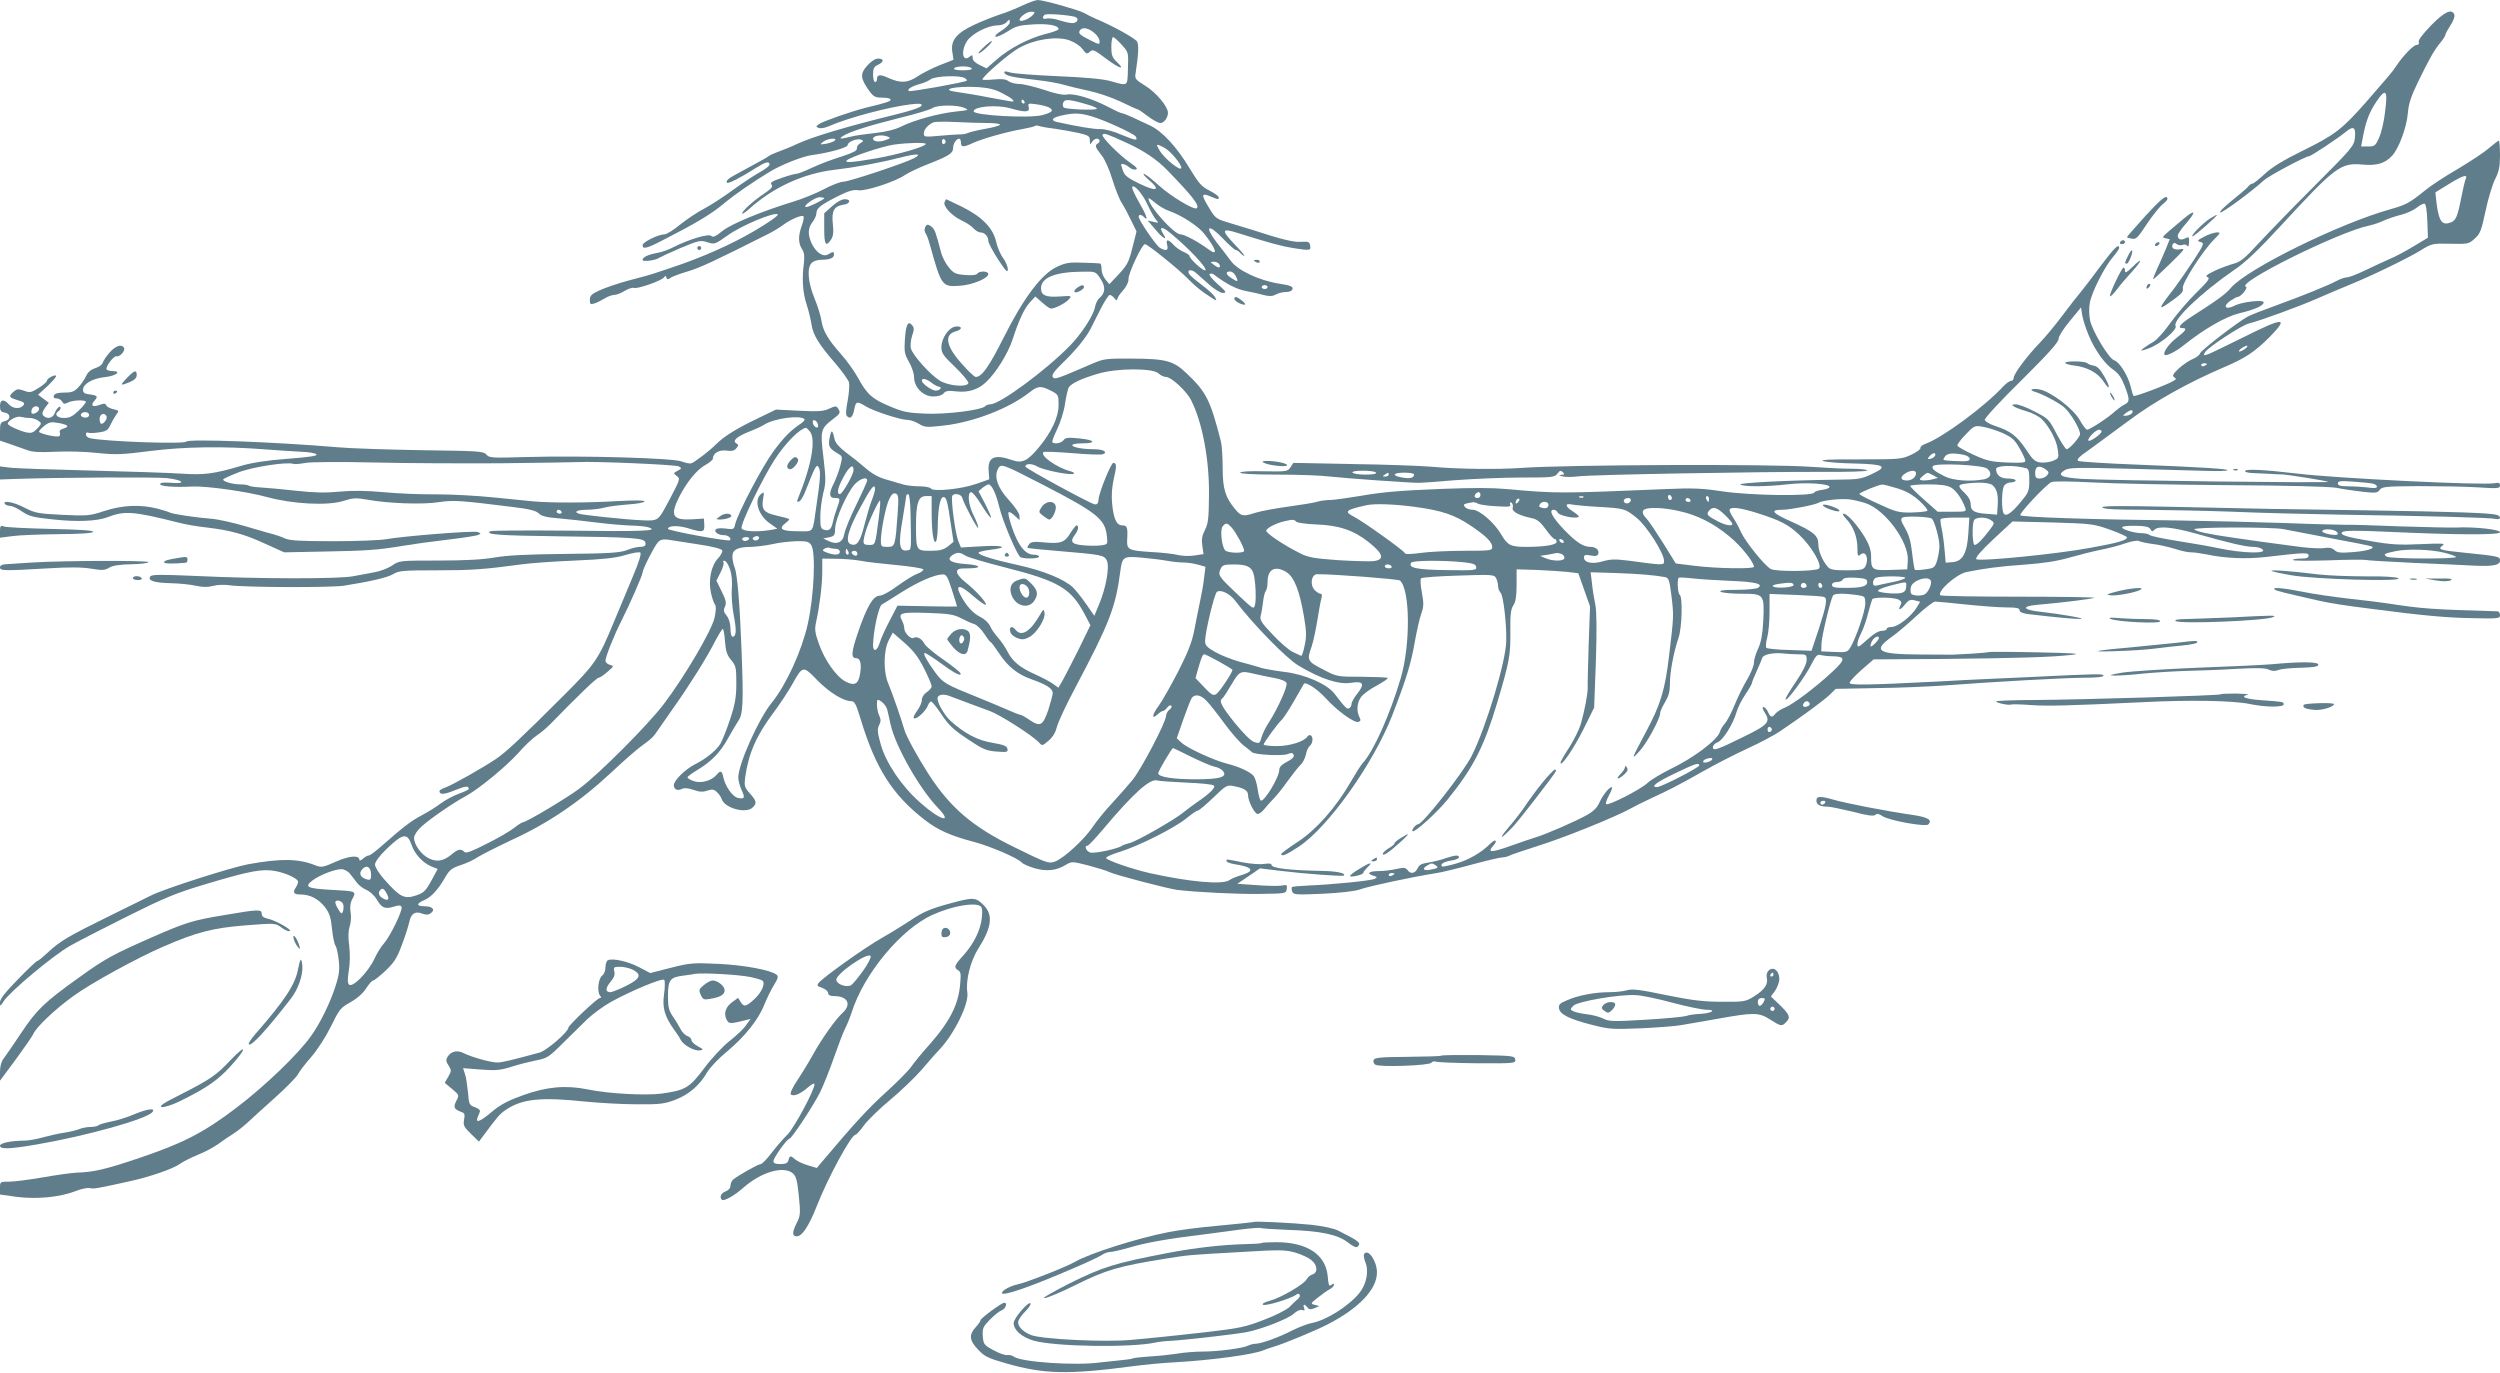 <?xml version="1.0" standalone="no"?>
<!DOCTYPE svg PUBLIC "-//W3C//DTD SVG 20010904//EN"
 "http://www.w3.org/TR/2001/REC-SVG-20010904/DTD/svg10.dtd">
<svg version="1.0" xmlns="http://www.w3.org/2000/svg"
 width="1280pt" height="703pt" viewBox="0 0 1280 703"
 preserveAspectRatio="xMidYMid meet">
<g transform="translate(0,703) scale(0.1,-0.1)"
fill="#607d8b" stroke="none">
<path d="M5235 7002 c-33 -16 -85 -37 -115 -46 -30 -10 -89 -33 -130 -52 -93
-43 -124 -81 -114 -141 l6 -39 -71 -28 c-38 -15 -89 -41 -113 -57 -50 -34 -87
-36 -147 -9 -45 21 -61 19 -61 -6 0 -8 -4 -14 -10 -14 -5 0 -10 17 -10 38 0
32 5 41 25 50 32 15 32 32 1 32 -15 0 -36 -14 -56 -36 -37 -42 -35 -64 8 -126
24 -33 32 -38 70 -38 23 0 42 -4 42 -10 0 -9 -21 -16 -125 -41 -75 -19 -222
-70 -241 -84 -17 -12 -18 -14 -2 -20 9 -4 32 0 50 8 99 44 307 99 422 113 47
5 58 4 54 -7 -3 -9 -57 -27 -139 -47 -237 -58 -419 -112 -498 -149 -29 -14
-72 -31 -94 -39 -22 -8 -45 -18 -51 -23 -6 -5 -38 -24 -71 -41 -117 -63 -129
-70 -139 -80 -5 -5 -7 -12 -4 -16 7 -6 77 30 148 76 49 31 70 37 70 17 0 -6
-21 -23 -47 -37 -26 -14 -88 -55 -138 -91 -49 -36 -117 -80 -151 -98 -33 -17
-88 -54 -122 -81 -33 -28 -70 -50 -80 -50 -32 0 -112 -40 -112 -55 0 -23 21
-18 111 29 166 85 240 130 303 182 61 51 146 109 238 165 57 35 168 79 215 85
84 11 183 38 183 51 0 17 48 36 69 28 14 -6 13 -8 -4 -18 -12 -7 -19 -19 -18
-27 3 -11 -19 -22 -80 -42 -46 -14 -114 -40 -150 -57 -36 -17 -72 -31 -80 -31
-7 0 -41 -9 -75 -21 -50 -17 -60 -24 -52 -34 9 -10 0 -21 -37 -46 -56 -37
-113 -89 -113 -102 0 -5 18 7 39 26 120 108 277 180 436 198 97 11 223 34 333
62 87 22 116 21 72 -3 -44 -24 -333 -120 -360 -120 -16 0 -61 -17 -102 -39
-40 -21 -111 -50 -158 -64 -163 -50 -318 -114 -363 -151 -32 -26 -46 -33 -55
-24 -13 13 -111 -16 -191 -56 -26 -14 -65 -28 -87 -31 -47 -9 -74 -22 -74 -36
0 -11 68 -2 85 11 6 4 55 27 109 50 93 39 102 41 137 30 37 -12 39 -12 105 35
71 51 241 122 256 107 5 -5 -47 -42 -121 -85 -115 -68 -272 -138 -431 -190
-25 -8 -58 -19 -75 -25 -16 -6 -76 -23 -132 -37 -56 -15 -124 -38 -152 -51
-42 -19 -51 -28 -51 -49 0 -23 3 -25 22 -19 12 3 35 15 52 25 17 11 40 19 51
19 11 0 35 9 54 21 18 11 40 18 47 15 18 -7 144 38 154 54 6 9 9 9 12 -1 4
-11 8 -11 19 -3 8 7 48 22 89 34 64 19 133 51 415 193 22 11 55 31 73 44 41
31 99 55 106 45 3 -5 -1 -26 -9 -48 -19 -52 -18 -89 1 -119 12 -18 14 -37 10
-72 -11 -79 -6 -153 14 -212 10 -31 21 -77 25 -102 7 -53 38 -103 125 -203 33
-39 63 -81 67 -94 3 -13 0 -55 -7 -94 -10 -49 -10 -72 -3 -79 17 -17 30 -3 37
36 8 41 14 42 58 15 40 -25 179 -70 215 -70 14 0 40 -9 58 -20 29 -18 39 -19
126 -9 153 17 336 88 440 170 44 34 57 35 109 9 39 -20 40 -22 40 -74 0 -62
-37 -140 -103 -219 -57 -68 -84 -81 -137 -62 -89 31 -124 14 -118 -57 l3 -42
-65 -23 c-75 -27 -223 -42 -234 -24 -4 6 -30 11 -58 11 -29 0 -65 4 -82 9 -17
5 -57 17 -89 26 -39 11 -73 30 -105 58 -26 23 -71 59 -100 80 -33 25 -54 49
-58 65 -12 54 -17 56 -26 12 -9 -47 -4 -55 48 -86 17 -10 18 -15 6 -60 -7 -27
-22 -66 -32 -87 -28 -54 -26 -77 6 -77 28 0 28 0 5 -65 -6 -16 -13 -41 -16
-55 -8 -39 -19 -50 -43 -43 -20 5 -22 12 -22 67 0 34 7 88 15 121 14 53 14 72
1 183 -17 139 -15 147 50 197 37 28 39 32 24 55 -8 12 -13 12 -44 -2 -29 -14
-55 -16 -154 -11 l-119 6 -99 -48 c-103 -49 -168 -90 -207 -129 -32 -33 -110
-92 -127 -98 -8 -3 -30 2 -49 9 -42 18 -509 31 -796 23 -176 -5 -191 -5 -205
13 -15 17 -40 18 -330 22 -173 3 -367 9 -430 15 -319 27 -766 44 -776 29 -8
-14 -412 0 -491 17 -13 2 -23 11 -23 20 0 8 5 12 10 9 6 -3 30 -3 55 1 38 5
48 11 60 38 8 17 22 41 30 53 16 20 15 21 -15 28 -17 4 -34 13 -36 20 -4 10
-12 10 -34 2 -37 -14 -49 -3 -25 23 19 21 14 26 -35 32 -17 2 -25 9 -25 22 0
30 47 58 111 65 58 6 90 31 40 31 -13 0 -27 4 -30 8 -8 13 37 72 51 68 15 -6
47 30 38 43 -12 21 -43 11 -73 -23 -17 -19 -33 -43 -36 -53 -3 -11 -21 -23
-39 -28 -21 -7 -37 -20 -46 -40 -7 -16 -25 -42 -39 -57 -21 -23 -34 -28 -73
-28 -32 0 -49 -5 -53 -15 -4 -10 1 -15 14 -15 10 0 23 -7 28 -16 7 -13 13 -14
30 -5 24 13 92 15 92 3 0 -4 -17 -25 -38 -45 -30 -29 -46 -37 -75 -37 -36 0
-51 20 -27 35 5 3 10 11 10 16 0 17 -21 -1 -30 -27 -10 -25 -38 -32 -58 -12
-8 8 -6 18 8 39 l20 27 -27 20 -28 21 49 45 c27 26 47 49 43 52 -7 8 -47 -14
-47 -26 0 -5 -19 -22 -42 -36 -38 -24 -45 -26 -76 -14 -29 10 -36 9 -53 -6
-27 -24 -24 -29 22 -43 33 -10 38 -15 28 -27 -17 -20 -53 -17 -74 6 -26 29
-45 25 -45 -9 0 -23 5 -30 22 -33 33 -4 35 -36 4 -44 -23 -5 -26 -11 -26 -53
l0 -47 47 -16 c27 -9 66 -23 88 -31 30 -12 66 -14 146 -10 59 3 155 1 215 -6
96 -10 128 -9 274 10 177 22 374 25 590 8 63 -5 145 -10 182 -12 37 -1 72 -7
78 -13 8 -8 -33 -14 -147 -23 -107 -8 -184 -20 -238 -36 -137 -41 -190 -48
-306 -40 -59 4 -271 11 -471 16 -200 5 -384 11 -410 15 l-48 6 0 -33 0 -34 83
3 c247 8 711 10 771 4 84 -9 104 -31 21 -24 -37 3 -55 1 -55 -7 0 -11 73 -17
165 -12 73 3 278 -25 386 -55 131 -35 306 -44 386 -19 51 16 65 17 128 6 105
-19 281 -25 362 -12 74 11 109 9 380 -25 84 -10 118 -19 132 -33 14 -14 40
-20 102 -25 46 -4 136 -14 199 -22 63 -8 141 -14 175 -15 33 -1 71 -4 85 -9
59 -18 -28 -22 -404 -17 -217 2 -400 1 -406 -3 -28 -17 43 -22 355 -26 364 -4
431 -9 438 -29 7 -17 -1 -25 -28 -25 -13 0 -42 -7 -66 -17 -36 -13 -91 -17
-314 -19 -190 -2 -297 -7 -360 -18 -61 -11 -154 -16 -290 -16 -198 0 -201 0
-238 -26 -21 -14 -61 -29 -90 -34 -29 -5 -77 -14 -107 -20 -69 -15 -493 -14
-804 1 -187 8 -230 8 -237 -3 -13 -21 20 -32 106 -34 44 -1 102 -7 128 -13 34
-8 60 -8 87 -1 21 6 57 7 81 4 74 -12 520 -13 589 -3 138 22 225 42 254 60 27
17 53 19 221 19 178 0 239 4 440 31 44 6 166 15 270 19 142 6 207 13 256 28
37 11 71 17 77 13 7 -4 -5 -44 -35 -116 -25 -61 -69 -166 -98 -235 -81 -196
-96 -218 -257 -379 -219 -219 -299 -294 -349 -327 -70 -47 -221 -132 -256
-145 -18 -6 -33 -15 -33 -19 0 -20 23 -19 79 4 55 22 71 24 71 6 0 -3 -23 -14
-51 -24 -28 -10 -70 -33 -93 -50 -22 -17 -66 -44 -96 -60 -55 -29 -94 -59
-201 -153 -32 -29 -64 -53 -71 -53 -6 0 -20 -7 -30 -17 -10 -9 -18 -11 -18 -6
0 26 -51 22 -121 -9 -64 -29 -74 -30 -103 -19 -87 35 -174 37 -346 6 -89 -17
-424 -124 -495 -159 -27 -14 -124 -61 -215 -106 -211 -104 -252 -128 -312
-184 -27 -25 -52 -46 -57 -46 -4 0 -49 -42 -99 -94 -64 -65 -92 -101 -92 -117
0 -24 1 -23 19 5 34 51 249 231 339 283 31 18 161 85 287 148 201 100 253 122
414 170 220 66 285 78 352 65 51 -10 103 -33 114 -50 3 -5 -1 -20 -10 -33 -18
-28 -12 -37 27 -37 46 0 91 -24 122 -65 23 -30 30 -52 36 -111 4 -41 12 -79
18 -86 5 -7 13 -40 16 -73 6 -47 3 -75 -15 -130 -26 -84 -78 -192 -127 -260
-66 -93 -236 -256 -382 -367 -171 -130 -276 -183 -512 -262 -162 -54 -217 -67
-306 -70 -26 -1 -103 -12 -172 -24 -69 -12 -146 -22 -172 -22 -48 0 -48 0 -48
-33 l0 -33 86 -12 c102 -13 221 -2 302 30 28 11 61 18 72 15 20 -5 32 -3 200
34 109 24 223 63 263 91 15 11 55 31 89 45 34 13 82 39 106 56 24 18 58 41 76
52 18 11 50 36 72 56 21 20 85 78 142 129 57 51 109 104 117 119 7 14 38 55
69 90 32 37 75 104 101 157 42 86 49 95 100 123 34 19 64 46 80 71 14 22 30
40 36 40 5 0 34 23 63 50 44 42 59 65 84 133 17 45 33 96 37 114 9 45 29 59
65 46 22 -8 33 -8 46 2 24 17 9 35 -32 35 -42 0 -44 13 -5 30 37 15 72 52 108
114 24 42 35 51 80 66 29 9 70 28 90 42 21 13 98 52 170 86 190 87 351 196
514 348 58 55 127 115 153 134 56 41 60 45 89 88 12 17 48 69 80 115 77 108
170 257 209 335 18 34 35 62 39 62 3 0 9 -29 11 -65 4 -50 11 -71 32 -95 24
-29 26 -39 26 -118 0 -70 -6 -106 -31 -182 -17 -52 -40 -109 -50 -127 -22 -36
-74 -78 -132 -107 -49 -25 -107 -82 -107 -106 0 -22 19 -31 42 -19 11 6 32 4
58 -5 31 -11 49 -12 71 -4 24 8 34 7 49 -7 11 -10 22 -26 25 -36 15 -47 125
-77 159 -43 22 22 20 32 -14 71 -28 31 -30 39 -25 81 17 123 57 216 146 334
32 43 74 107 94 142 55 99 56 99 128 25 62 -64 135 -109 175 -109 17 0 25 -14
47 -87 77 -256 164 -393 330 -521 67 -52 132 -81 250 -112 84 -22 228 -84 246
-106 6 -7 35 -20 65 -29 62 -18 112 -13 161 17 31 18 32 18 115 -3 45 -12 94
-27 108 -34 27 -14 296 -84 345 -91 99 -12 299 -22 420 -21 139 2 140 2 143
25 3 21 1 23 -25 18 -15 -3 -73 -2 -128 2 l-100 7 58 39 58 40 107 -13 c122
-15 315 -29 322 -24 15 12 -37 23 -115 24 -165 3 -255 14 -255 31 0 7 -14 8
-36 5 -20 -4 -71 0 -113 8 -90 18 -81 17 -81 6 0 -5 19 -12 43 -16 91 -14 104
-34 35 -55 -24 -7 -52 -18 -63 -26 -35 -25 -202 -10 -410 36 -91 21 -218 65
-222 77 -2 5 29 19 69 31 97 30 283 123 342 172 27 22 53 40 59 40 6 0 41 30
79 66 65 63 70 66 105 59 53 -10 73 -23 73 -46 0 -28 30 -90 47 -96 7 -3 23 8
35 23 13 16 34 40 48 54 14 14 47 54 72 90 26 36 56 74 67 84 11 10 23 34 27
52 3 18 12 38 20 45 16 13 19 45 5 54 -5 3 -13 0 -17 -6 -15 -25 -90 -49 -156
-49 -38 0 -68 4 -68 8 0 10 76 113 93 127 7 6 35 48 62 95 27 47 50 87 51 89
10 12 71 -29 112 -74 59 -65 147 -129 168 -121 11 4 12 10 4 25 -16 31 -12 76
10 104 12 15 48 41 81 58 32 18 57 34 54 38 -3 3 -63 5 -133 6 -127 0 -127 0
-199 38 -80 41 -83 47 -57 118 8 24 21 85 29 134 8 50 17 100 21 113 4 13 2
22 -5 22 -6 0 -19 8 -29 18 -27 27 -18 82 12 82 83 1 413 -25 423 -32 53 -42
56 -329 4 -503 -55 -185 -138 -371 -193 -431 -11 -12 -38 -55 -61 -95 -75
-131 -177 -247 -272 -309 -46 -30 -84 -58 -85 -62 0 -16 24 -6 88 36 150 97
384 426 481 675 72 187 96 265 115 376 10 55 24 119 33 143 13 37 13 53 3 108
-7 37 -9 69 -4 73 5 5 91 11 191 14 173 6 183 5 193 -13 5 -10 10 -28 10 -40
0 -12 6 -27 13 -35 14 -13 31 -157 29 -246 -1 -104 -104 -446 -178 -591 -42
-83 -250 -348 -273 -348 -12 0 -35 -29 -29 -36 10 -9 126 96 180 163 132 163
186 270 253 493 64 215 69 244 68 365 -1 88 2 115 15 135 12 18 17 47 17 105
l0 80 100 -3 c55 -2 126 -7 158 -10 l58 -7 30 -85 30 -85 -7 -195 c-3 -107 -6
-206 -5 -220 1 -29 -14 -112 -35 -186 -8 -27 -34 -81 -59 -120 -25 -38 -45
-73 -45 -79 1 -25 67 71 117 171 l55 111 9 239 c5 161 4 254 -3 288 -6 28 -14
77 -17 109 l-7 57 131 -4 c119 -4 196 -11 251 -21 18 -4 22 -16 32 -97 12
-102 12 -102 -12 -303 -21 -179 -44 -253 -120 -395 -75 -140 -76 -145 -31 -95
37 40 105 165 105 194 0 9 12 34 25 56 18 30 25 54 25 95 0 60 19 161 44 234
18 52 22 211 6 221 -10 6 -14 77 -5 87 3 2 33 1 67 -3 35 -4 123 -10 197 -13
131 -5 173 -16 141 -36 -8 -5 -58 -10 -110 -10 -65 0 -90 -3 -80 -10 8 -5 56
-10 107 -10 115 0 117 -2 111 -139 -4 -70 -11 -108 -26 -141 -12 -25 -22 -58
-22 -74 0 -15 -16 -54 -35 -86 -19 -31 -48 -90 -64 -130 -16 -40 -39 -82 -49
-94 -11 -11 -23 -31 -26 -43 -13 -42 -135 -134 -256 -192 -46 -23 -98 -54
-115 -70 -35 -33 -201 -118 -212 -108 -3 4 4 25 16 47 12 22 18 40 13 40 -13
0 -46 -41 -64 -81 -11 -25 -32 -45 -65 -63 -55 -31 -211 -99 -263 -114 -19 -6
-79 -26 -132 -45 -96 -34 -115 -33 -81 5 23 26 9 34 -16 9 -46 -46 -108 -82
-174 -102 -38 -11 -71 -18 -74 -15 -11 11 9 24 47 30 22 3 40 11 40 16 0 14
-20 12 -68 -4 -22 -8 -61 -18 -87 -22 -36 -5 -49 -12 -57 -30 -13 -27 -36 -31
-52 -8 -10 12 -19 13 -56 5 -25 -6 -66 -11 -92 -11 -50 0 -64 -13 -25 -24 18
-5 19 -8 7 -15 -16 -10 -218 -30 -343 -35 -43 -2 -80 -5 -82 -8 -3 -3 -2 -13
1 -23 7 -16 19 -17 156 -11 87 4 166 13 190 22 52 18 264 63 388 83 30 4 115
25 188 45 74 20 142 36 153 36 11 0 27 4 37 9 9 5 71 26 137 47 136 42 402
149 485 195 19 11 64 33 100 50 96 44 142 68 270 140 63 36 165 88 226 116 61
28 135 67 165 87 110 74 225 158 256 188 l32 31 208 4 c115 1 269 8 343 13
253 19 625 40 723 40 62 0 97 4 97 11 0 10 -39 9 -365 -7 -55 -2 -145 -7 -200
-9 -55 -2 -188 -9 -295 -15 -358 -18 -440 -19 -440 -6 0 7 28 37 61 66 l62 54
341 2 c383 4 570 9 672 21 55 6 19 9 -171 13 -132 3 -244 3 -248 2 -5 -2 -47
-6 -95 -9 -48 -2 -89 -5 -92 -5 -3 0 -80 0 -171 1 -217 1 -244 19 -141 92 26
18 82 66 125 106 43 40 86 73 95 73 9 0 80 -7 157 -15 77 -8 170 -15 208 -15
51 0 67 -3 67 -14 0 -10 15 -16 43 -20 143 -17 240 -26 269 -25 37 1 -100 25
-206 37 -88 9 -98 28 -19 35 130 11 279 30 296 36 10 3 -162 6 -382 6 -220 0
-402 3 -406 7 -19 19 81 108 133 119 94 19 168 29 297 38 97 7 168 18 230 36
49 14 121 32 160 40 38 7 95 22 126 33 31 11 62 16 70 12 8 -4 39 -11 69 -15
30 -3 82 -15 115 -25 33 -11 71 -19 85 -18 14 0 50 -5 80 -11 95 -20 200 -24
299 -13 205 24 221 24 221 7 0 -11 -11 -15 -40 -15 -22 0 -40 -3 -40 -7 0 -5
82 -5 182 -2 101 4 186 4 191 2 4 -2 114 -9 245 -15 130 -5 269 -12 307 -14
98 -5 135 2 135 26 0 21 -5 22 -190 41 -118 12 -131 16 -104 36 16 11 -1 12
-111 7 -109 -5 -152 -3 -260 16 -120 20 -157 32 -143 45 9 9 70 10 238 2 350
-16 570 -17 570 -2 0 14 -133 29 -225 24 -27 -1 -156 2 -285 6 -129 5 -253 9
-275 8 -22 0 -164 3 -315 9 -151 5 -392 11 -535 13 -454 5 -815 17 -821 27 -6
10 126 151 158 169 10 6 90 5 210 -1 106 -6 418 -12 693 -14 315 -2 522 -7
560 -14 33 -7 93 -15 133 -20 65 -7 75 -6 86 10 12 16 31 18 197 19 101 0 237
-2 302 -6 107 -7 117 -6 117 9 0 14 -6 16 -27 12 -56 -12 -810 25 -1008 49
-171 20 -264 25 -270 14 -4 -5 13 -10 37 -11 24 -1 63 -3 88 -4 25 -2 54 -3
65 -3 34 -2 230 -33 235 -38 7 -7 -1133 7 -1259 15 -109 7 -131 19 -89 45 20
13 67 14 328 7 168 -5 349 -10 402 -11 54 -2 100 0 103 3 8 7 -129 16 -461 29
-159 6 -295 15 -303 19 -11 6 3 21 54 56 37 27 129 95 204 150 134 100 302
194 486 273 111 47 160 80 235 155 101 103 74 103 -126 3 -93 -46 -179 -88
-192 -92 -21 -6 -22 -5 -11 13 16 25 186 137 224 146 57 14 260 88 350 128 50
22 122 52 160 68 110 44 302 137 367 177 58 36 61 37 153 35 90 -2 96 -1 125
26 28 24 35 42 56 142 13 63 36 137 49 163 20 39 25 64 25 123 0 41 -3 74 -6
74 -3 0 -25 -17 -49 -37 -23 -21 -96 -69 -161 -108 -66 -38 -142 -88 -169
-111 -78 -63 -97 -73 -175 -95 -260 -72 -735 -306 -817 -402 -26 -32 -72 -65
-205 -150 -57 -37 -72 -57 -43 -57 25 0 17 -13 -31 -50 -40 -31 -72 -76 -61
-87 8 -8 60 18 100 51 101 81 212 145 282 162 80 19 125 39 125 56 0 15 -112
3 -151 -18 -44 -22 -60 -3 -21 25 17 11 34 21 39 21 17 0 55 48 42 52 -54 18
478 282 631 313 19 4 53 15 76 26 22 10 62 23 90 30 27 7 62 23 78 36 16 13
34 22 40 20 7 -2 12 -37 14 -89 l3 -85 -73 -44 c-40 -24 -95 -54 -123 -65 -27
-12 -84 -38 -125 -58 -41 -20 -83 -36 -93 -36 -10 0 -32 -7 -49 -16 -53 -28
-168 -74 -304 -124 -72 -26 -142 -53 -154 -60 -52 -28 -239 -172 -245 -188 -3
-10 -20 -23 -38 -30 -17 -7 -49 -28 -71 -48 -30 -28 -35 -38 -25 -45 12 -8 12
-11 -1 -18 -28 -19 -201 -84 -206 -78 -3 3 -10 25 -15 48 -13 55 -58 127 -84
134 -27 8 -111 147 -124 205 -5 25 -6 65 -1 90 9 53 77 188 120 236 16 19 30
39 30 44 0 26 -25 1 -95 -92 -42 -57 -88 -117 -103 -135 -15 -17 -56 -70 -92
-118 -36 -48 -88 -111 -116 -140 -64 -66 -134 -159 -134 -180 0 -8 -6 -15 -13
-15 -8 0 -24 -12 -38 -26 -95 -104 -315 -266 -400 -296 -16 -6 -28 -15 -26
-21 2 -6 -19 -22 -47 -35 -49 -23 -59 -24 -266 -24 -151 1 -206 -2 -185 -9 17
-5 87 -11 158 -12 157 -4 176 -15 91 -54 -54 -26 -70 -28 -184 -29 -244 -3
-503 -16 -489 -25 19 -12 134 -11 239 1 97 12 223 3 217 -14 -2 -6 -19 -12
-38 -14 -18 -2 -37 -8 -40 -14 -12 -20 -328 -15 -469 6 -104 16 -153 18 -290
12 -544 -23 -563 -23 -815 0 -78 7 -165 7 -330 1 -225 -9 -303 -16 -420 -36
-66 -11 -136 -21 -156 -21 -20 0 -49 -4 -65 -9 -16 -5 -83 -16 -149 -25 -66
-9 -141 -23 -166 -31 -65 -21 -74 -19 -105 18 -50 60 -64 103 -64 212 0 55 -4
116 -9 135 -54 212 -75 253 -175 348 -68 65 -105 75 -281 76 -130 1 -144 -1
-200 -25 -185 -80 -196 -84 -205 -69 -6 10 7 29 49 70 64 61 120 129 144 175
9 17 32 63 52 103 20 39 41 72 47 72 6 0 17 -8 24 -17 8 -11 13 -13 14 -6 0 7
13 28 30 46 18 21 29 44 28 58 -2 28 69 179 84 179 14 0 174 -129 223 -180 22
-23 58 -54 80 -69 68 -46 68 -46 56 -22 -7 11 -35 38 -64 59 -29 22 -58 46
-65 55 -20 24 5 33 31 10 12 -10 43 -38 69 -61 27 -24 57 -42 70 -42 20 1 16
7 -27 45 -27 24 -46 47 -42 51 4 5 14 4 21 -1 63 -48 117 -76 165 -85 31 -6
73 -15 93 -21 28 -7 44 -6 60 3 13 7 36 13 53 13 19 0 31 6 33 16 2 12 -12 18
-65 26 -105 16 -215 68 -251 117 -17 23 -49 65 -72 94 -64 84 -46 100 27 25
33 -35 65 -63 70 -63 6 0 16 -7 23 -15 7 -8 16 -15 20 -15 5 0 -16 25 -46 56
-74 78 -71 88 17 60 159 -50 222 -67 279 -76 90 -14 92 -13 88 12 -3 20 -8 22
-46 20 -28 -3 -81 8 -155 31 -61 20 -150 47 -197 61 -84 25 -86 26 -118 79
-43 70 -42 81 4 62 43 -18 44 -18 44 -5 0 5 -21 21 -47 34 -41 20 -56 38 -102
114 -66 110 -141 191 -204 220 -26 12 -66 31 -90 42 -24 11 -47 20 -52 20 -5
0 -38 15 -74 34 -83 43 -173 69 -209 62 -17 -4 -59 4 -116 24 -50 16 -106 30
-126 30 -20 0 -45 6 -56 14 -14 11 -35 13 -76 9 -32 -3 -58 -3 -58 0 0 15 138
135 188 162 79 44 191 61 256 39 28 -10 56 -28 68 -45 20 -26 23 -27 38 -14
15 14 23 10 84 -36 68 -51 102 -61 53 -15 -22 21 -27 34 -27 76 0 27 4 50 9
50 5 0 25 -18 44 -39 35 -39 35 -39 32 -123 -3 -93 3 -89 -90 -63 -41 11 -128
19 -270 25 -115 5 -225 13 -243 19 -24 7 -32 7 -30 -1 6 -16 41 -24 160 -37
57 -6 123 -18 148 -26 25 -7 81 -21 125 -30 44 -9 117 -34 162 -55 45 -22 85
-40 88 -40 4 0 27 -16 52 -35 25 -19 54 -35 64 -35 19 0 39 28 39 53 0 31 -61
104 -115 137 -54 34 -56 36 -50 70 14 92 16 139 7 157 -10 17 -123 80 -212
117 -19 8 -46 22 -60 30 -27 15 -208 66 -237 66 -10 0 -45 -13 -78 -28z m54
-48 c-15 -18 -59 -37 -67 -29 -11 10 32 45 56 45 21 0 23 -2 11 -16z m214 -10
c22 -7 17 -28 -7 -32 -10 -2 -40 4 -68 13 -27 9 -58 13 -69 10 -19 -6 -26 5
-11 19 7 8 119 0 155 -10z m-333 -29 c0 -8 -19 -27 -42 -42 -24 -14 -37 -28
-30 -31 7 -2 34 10 61 27 41 27 60 32 129 36 78 5 132 -5 132 -24 0 -5 -30
-16 -67 -25 -86 -22 -184 -73 -250 -131 l-52 -45 -35 17 c-23 11 -36 24 -36
36 0 16 -3 17 -15 7 -36 -30 -47 25 -15 78 23 38 107 82 157 82 18 0 38 7 45
15 16 18 18 18 18 0z m438 -58 c12 -11 22 -29 22 -39 0 -17 -2 -17 -42 3 -63
31 -70 39 -57 56 14 16 45 9 77 -20z m-633 -177 c4 -6 -13 -10 -45 -10 -32 0
-49 4 -45 10 3 6 24 10 45 10 21 0 42 -4 45 -10z m-35 -50 c8 -5 12 -11 10
-13 -12 -9 -291 -59 -297 -53 -10 9 14 24 57 36 20 5 44 16 55 24 23 17 150
22 175 6z m191 -77 c48 -24 70 -43 51 -43 -5 0 -58 10 -118 21 -60 12 -134 24
-164 28 -96 12 -9 32 109 25 53 -4 87 -12 122 -31z m114 -43 c3 -5 1 -10 -4
-10 -6 0 -11 5 -11 10 0 6 2 10 4 10 3 0 8 -4 11 -10z m325 -16 c29 -8 49 -18
46 -21 -9 -9 -160 -3 -170 7 -5 5 -6 16 -2 25 7 19 33 17 126 -11z m-199 -14
c26 -15 18 -25 -33 -39 -64 -18 -353 -2 -353 19 0 25 117 35 186 16 79 -23
103 -21 96 5 -5 20 -3 21 39 15 25 -3 54 -11 65 -16z m-434 -2 c26 -11 24 -12
-42 -19 -87 -9 -215 -44 -279 -76 -32 -16 -78 -28 -135 -34 -47 -5 -104 -13
-126 -19 -54 -13 -63 -12 -40 3 33 22 131 53 290 93 83 20 159 43 170 51 24
16 124 17 162 1z m653 -44 c68 -20 215 -88 225 -103 13 -23 -1 -21 -73 9 -41
18 -87 30 -109 29 -32 -1 -115 13 -220 36 -36 8 -27 23 20 33 63 15 98 14 157
-4z m-528 -34 c32 0 58 -4 58 -8 0 -5 -33 -14 -72 -21 -40 -7 -82 -17 -93 -22
-11 -5 -29 -8 -40 -7 -11 0 -57 -3 -102 -7 -79 -7 -83 -7 -83 12 0 20 22 45
50 57 8 3 62 4 119 1 57 -3 130 -5 163 -5z m338 -29 c36 -5 91 -15 123 -22 51
-12 57 -16 57 -39 1 -22 2 -23 11 -7 5 9 17 17 24 17 17 0 20 -16 5 -25 -16
-10 -12 -19 20 -60 17 -21 40 -73 55 -123 15 -48 36 -103 49 -122 12 -19 34
-60 48 -90 l27 -55 -21 -83 c-18 -73 -27 -90 -69 -135 l-49 -52 -20 24 c-11
13 -20 36 -20 52 0 16 -3 30 -7 30 -5 1 -44 3 -88 4 -67 3 -88 0 -131 -20 -79
-35 -173 -159 -275 -363 -75 -149 -112 -202 -143 -202 -7 0 -39 30 -72 68 -81
90 -92 150 -29 166 34 9 32 28 -2 24 -35 -4 -73 -59 -73 -106 0 -30 10 -44 71
-102 39 -38 69 -74 67 -82 -8 -22 -102 -14 -146 13 -49 30 -140 131 -148 165
-4 14 -1 43 6 65 11 31 11 41 0 54 -21 25 -32 3 -37 -73 -4 -62 -2 -75 21
-115 14 -24 26 -59 26 -78 0 -52 47 -99 98 -99 24 0 45 6 53 16 11 13 24 15
66 10 59 -7 111 9 151 47 50 46 113 147 136 218 34 104 61 161 91 193 l26 28
35 -31 c19 -17 39 -31 45 -31 20 0 75 28 91 47 17 19 16 19 -47 15 -71 -5 -95
6 -95 42 0 55 73 84 212 85 68 1 68 1 93 -37 27 -41 25 -73 -8 -100 -8 -7 -18
-28 -21 -46 -8 -42 -70 -137 -128 -196 -123 -126 -359 -300 -407 -300 -9 0
-21 -4 -27 -10 -20 -20 -198 -42 -304 -38 -92 4 -115 8 -185 38 -91 38 -116
61 -164 149 -19 34 -58 88 -86 119 -65 73 -91 117 -99 169 -3 23 -19 75 -36
116 -34 84 -39 156 -14 181 8 9 30 16 49 16 43 0 65 9 65 26 0 17 -5 17 -29 2
-26 -16 -62 8 -85 55 -21 46 -20 79 4 110 11 14 20 34 20 45 0 26 22 43 109
87 56 28 81 35 105 31 34 -7 192 44 241 79 17 11 68 36 115 54 109 43 130 56
130 84 0 23 17 47 32 47 4 0 8 -9 8 -20 0 -25 13 -25 64 -1 50 22 169 56 250
70 33 6 62 13 65 16 3 3 12 3 20 0 9 -3 45 -10 81 -14z m374 -75 c83 -38 151
-84 203 -138 128 -132 165 -179 151 -194 -12 -12 -131 59 -194 116 -36 33 -71
60 -78 60 -6 0 7 -15 28 -33 61 -52 38 -60 -49 -18 -58 28 -77 42 -85 65 -5
16 -10 31 -10 32 0 10 25 2 41 -12 10 -9 25 -14 34 -12 12 2 5 12 -26 33 -59
41 -151 134 -144 145 7 11 19 6 129 -44z m-1230 35 c18 -7 16 -9 -12 -19 -32
-11 -62 -7 -62 8 0 16 45 22 74 11z m-270 -21 c-5 -5 -25 -12 -44 -16 -33 -5
-34 -5 -16 10 22 17 77 23 60 6z m568 -5 c0 -5 -5 -11 -10 -13 -5 -1 -9 4 -9
13 0 9 4 14 9 13 5 -2 10 -8 10 -13z m-102 -12 c-1 -14 -141 -54 -255 -74
-123 -21 -164 -24 -149 -10 16 17 187 74 244 81 76 10 160 11 160 3z m1219
-18 c34 -17 94 -90 89 -106 -5 -16 -86 49 -110 89 -22 36 -19 38 21 17z m6665
-162 c-4 -10 -14 -52 -22 -93 -19 -99 -28 -119 -54 -129 -45 -17 -61 5 -73
100 l-6 54 68 42 c75 46 100 53 87 26z m-6748 -132 c14 -31 33 -64 42 -75 16
-18 16 -19 -12 -12 l-30 7 36 -42 c39 -48 70 -67 44 -27 -25 38 -7 41 36 5 98
-81 193 -183 179 -191 -9 -6 -81 59 -81 74 0 4 -13 13 -29 20 -16 6 -39 22
-52 36 -29 31 -41 31 -33 -1 7 -27 -4 -32 -36 -15 -19 10 -110 143 -110 160 0
14 14 12 28 -2 24 -24 12 11 -27 78 -22 38 -37 72 -34 77 9 15 53 -35 79 -92z
m-1656 34 c0 -7 -78 -45 -92 -45 -24 1 43 50 68 50 13 0 24 -2 24 -5z m1766
-65 c61 -21 147 -76 179 -116 63 -79 74 -119 23 -81 -53 39 -123 77 -144 77
-33 0 -164 146 -164 184 0 4 15 -5 34 -22 19 -16 51 -35 72 -42z m258 -275 c7
-19 -5 -19 -30 0 -19 14 -19 14 2 15 12 0 24 -7 28 -15z m84 -60 c14 -29 10
-31 -23 -9 -30 19 -32 34 -7 34 11 0 24 -11 30 -25z m162 -55 c0 -5 -7 -10
-15 -10 -8 0 -15 5 -15 10 0 6 7 10 15 10 8 0 15 -4 15 -10z m4205 -249 c32
-76 82 -146 129 -177 22 -15 39 -40 54 -79 27 -71 27 -82 0 -96 -13 -6 -34
-22 -48 -34 -35 -33 -130 -95 -144 -95 -6 0 -23 23 -38 50 -32 57 -148 145
-205 156 -37 7 -58 -2 -27 -11 45 -14 122 -55 152 -80 32 -27 82 -111 82 -137
0 -16 -55 -78 -69 -78 -5 0 -28 35 -51 78 -39 76 -43 79 -113 115 -39 21 -83
37 -97 37 -35 0 -11 -16 57 -36 28 -8 63 -26 77 -40 40 -40 76 -109 82 -157 6
-41 5 -44 -24 -56 -16 -7 -45 -11 -63 -9 -29 3 -40 12 -76 67 -45 68 -80 95
-158 120 -27 9 -51 23 -53 31 -1 9 78 95 188 203 139 138 190 195 190 212 0
13 24 51 58 92 l57 69 6 -40 c4 -23 19 -70 34 -105z m801 -66 c-11 -8 -25 -15
-30 -15 -6 0 -2 7 8 15 11 8 25 15 30 15 6 0 2 -7 -8 -15z m-196 -79 c0 -2 -7
-6 -15 -10 -8 -3 -15 -1 -15 4 0 6 7 10 15 10 8 0 15 -2 15 -4z m-5368 -48
c10 -10 27 -18 38 -18 27 0 107 -74 129 -120 57 -113 93 -302 91 -485 -1 -120
-4 -146 -21 -179 -15 -29 -18 -49 -13 -81 l6 -42 -46 -7 c-24 -4 -62 -3 -83 2
-21 6 -85 13 -143 16 -112 7 -121 12 -119 61 4 64 0 75 -24 75 -30 0 -45 31
-53 112 -4 42 -1 85 9 128 15 63 14 80 -3 80 -11 0 -72 -148 -75 -185 -2 -23
-7 -29 -21 -27 -25 5 -354 184 -354 193 0 17 33 17 62 0 33 -19 176 -47 186
-36 4 3 -4 9 -17 12 -69 18 -157 80 -139 98 3 4 70 1 147 -5 78 -7 148 -9 157
-6 29 11 3 26 -45 26 -60 0 -111 10 -111 21 0 5 22 9 49 9 77 0 69 17 -11 25
-60 6 -73 5 -83 -9 -12 -15 -46 -22 -57 -10 -3 3 8 32 24 65 17 35 35 91 41
132 6 40 15 78 20 85 16 21 65 44 147 68 97 30 284 30 312 2z m-1162 -48 c14
-11 31 -20 38 -20 7 0 10 -4 7 -10 -3 -5 -14 -10 -24 -10 -20 0 -71 36 -71 51
0 15 23 10 50 -11z m-4570 -134 c0 -14 -29 -31 -38 -22 -2 3 -2 12 1 21 8 19
37 20 37 1z m10718 -18 c-3 -7 -15 -14 -29 -16 -23 -2 -23 -2 -5 13 24 18 39
20 34 3z m-10463 -7 c3 -5 1 -13 -5 -16 -15 -9 -43 3 -35 15 8 13 32 13 40 1z
m90 -11 c7 -12 -12 -40 -26 -40 -5 0 -9 11 -9 25 0 25 23 35 35 15z m-394 -10
c14 0 34 -6 45 -14 19 -14 18 -15 -6 -41 -20 -21 -30 -24 -55 -19 -38 9 -95
35 -95 45 0 16 46 40 65 35 11 -3 32 -6 46 -6z m3968 -6 c3 -3 -5 -14 -19 -23
-52 -35 -86 -69 -140 -142 -55 -74 -182 -315 -196 -373 -6 -27 -9 -28 -50 -22
-27 3 -46 1 -50 -5 -8 -14 14 -29 43 -29 21 0 40 -16 30 -26 -7 -8 -317 49
-317 58 0 17 50 19 101 4 78 -24 87 -22 85 17 l-2 32 -62 -4 c-98 -5 -112 19
-66 112 39 77 91 142 135 166 22 12 39 27 39 33 0 27 31 46 69 41 27 -4 41 -1
51 12 12 14 12 18 0 25 -22 13 2 35 68 61 31 12 66 28 77 36 50 31 183 49 204
27z m69 -28 c3 -12 -1 -17 -10 -14 -7 3 -15 13 -16 22 -3 12 1 17 10 14 7 -3
15 -13 16 -22z m-3845 -5 c5 -5 -3 -11 -17 -15 -16 -4 -23 -11 -20 -20 3 -8 2
-16 -3 -19 -12 -8 -103 13 -103 23 0 5 12 18 27 30 23 18 36 21 68 15 22 -3
44 -10 48 -14z m9910 -38 c48 -22 62 -34 87 -78 17 -29 30 -58 30 -65 0 -9
-24 -11 -92 -8 -80 3 -104 8 -172 39 -44 20 -82 41 -84 47 -2 6 17 32 42 57
43 46 46 47 88 40 24 -4 69 -18 101 -32z m-6109 11 c36 -36 13 -173 -59 -348
-6 -14 -4 -17 6 -14 8 3 23 27 33 54 52 132 57 140 68 121 11 -20 8 -61 -12
-197 -21 -145 -10 -130 -95 -130 -82 0 -102 12 -64 41 13 10 22 19 19 22 -3 2
-31 10 -63 17 -67 15 -79 31 -70 86 6 36 5 38 -10 25 -38 -30 -16 -107 42
-149 l41 -29 -38 -7 c-69 -11 -139 -7 -145 9 -8 19 110 262 172 356 54 82 124
153 158 159 1 0 9 -7 17 -16z m6616 -3 c0 -13 -60 -55 -67 -47 -9 8 37 56 54
56 7 0 13 -4 13 -9z m-852 -123 c-3 -7 -13 -15 -24 -17 -16 -3 -17 -1 -5 13
16 19 34 21 29 4z m147 3 c17 -3 30 -13 30 -20 0 -12 -14 -14 -65 -12 -36 1
-67 4 -69 7 -2 2 2 10 9 19 13 15 42 17 95 6z m-7495 -43 c190 2 368 5 395 6
93 5 504 -13 521 -22 15 -9 15 -11 -6 -22 -23 -12 -23 -13 -5 -27 19 -13 17
-18 -35 -117 -51 -97 -57 -105 -90 -110 -29 -5 -218 11 -357 30 -52 8 -38 24
20 24 28 0 68 5 87 10 19 6 74 13 123 17 48 3 87 10 87 16 0 6 -53 6 -147 1
-147 -9 -336 -9 -423 -1 -25 2 -115 11 -200 20 -85 9 -218 16 -295 16 -77 -1
-198 4 -270 11 -90 8 -159 9 -225 3 -69 -7 -129 -6 -220 4 -69 8 -151 15 -183
17 -32 2 -60 6 -64 10 -3 3 -23 6 -44 6 -41 0 -95 17 -85 27 3 3 37 19 76 34
66 27 250 56 282 44 7 -3 36 0 63 5 29 5 178 6 350 2 165 -4 455 -5 645 -4z
m7614 -27 c27 -22 20 -48 -15 -55 -68 -13 -159 -7 -202 15 -55 28 -67 38 -61
52 6 18 255 7 278 -12z m-4834 -83 c275 -142 318 -176 327 -261 5 -44 5 -44
-28 -49 -19 -3 -60 -3 -91 0 -62 5 -72 18 -43 56 16 21 20 46 7 46 -4 0 -18
-18 -32 -40 -29 -48 -50 -55 -135 -47 -49 5 -66 3 -76 -9 -6 -8 -10 -16 -8
-19 3 -2 67 -9 144 -15 240 -20 248 -22 262 -50 15 -32 -4 -140 -40 -225 l-24
-58 -41 59 c-22 32 -53 71 -68 86 -46 43 -150 85 -274 113 -133 29 -210 53
-210 65 0 4 27 11 60 15 101 12 68 25 -45 18 l-105 -6 -14 34 c-15 37 -39 216
-30 231 9 15 45 8 50 -9 10 -35 79 -164 82 -155 2 6 -8 33 -22 61 -28 54 -35
121 -13 121 7 0 30 -29 52 -65 22 -36 43 -65 48 -65 4 0 -9 30 -28 68 l-35 67
21 18 c12 9 25 17 30 17 16 0 38 -45 55 -115 17 -72 90 -244 108 -257 16 -11
96 -9 96 2 0 6 -13 10 -28 10 -31 0 -60 26 -84 75 -24 47 -51 136 -44 142 3 4
17 -4 31 -17 l25 -23 0 21 c0 13 -23 47 -54 81 -58 63 -78 120 -56 161 15 28
20 26 230 -82z m5033 85 c14 -3 17 -16 17 -63 0 -52 -4 -62 -39 -104 -51 -63
-80 -83 -92 -65 -12 19 -11 116 1 140 6 11 21 19 35 19 14 0 25 5 25 10 0 6
-18 10 -40 10 -38 0 -60 18 -60 49 0 18 92 21 153 4z m-6003 -10 c0 -23 -57
-123 -70 -123 -16 0 -12 28 11 73 34 67 59 88 59 50z m6105 3 c16 -12 17 -16
6 -30 -7 -9 -24 -16 -37 -16 -20 0 -24 5 -24 30 0 34 22 40 55 16z m-665 -19
c0 -20 -21 -37 -46 -37 -33 0 -38 16 -12 34 27 19 58 21 58 3z m89 -11 l23
-13 -23 -6 c-31 -9 -69 -9 -69 -1 0 7 32 33 40 33 3 0 16 -6 29 -13z m-5459
-26 c0 -6 -25 -61 -55 -123 -31 -62 -58 -129 -62 -150 -7 -44 -38 -58 -81 -37
l-27 13 30 6 c27 6 30 10 31 46 1 46 57 174 98 223 26 30 66 44 66 22z m7708
-16 c12 -2 22 -9 22 -16 0 -7 -15 -9 -46 -4 -26 3 -71 6 -100 6 -41 0 -54 4
-54 15 0 12 13 14 78 9 42 -3 87 -7 100 -10z m-1944 -10 c21 -20 28 -51 24
-105 l-3 -44 -50 4 c-66 4 -85 15 -85 49 0 18 -11 39 -30 57 -37 35 -37 43 -2
48 68 10 131 7 146 -9z m-491 -14 c46 -14 80 -33 114 -64 26 -24 45 -47 41
-51 -4 -4 -40 -8 -80 -9 -67 -1 -82 3 -170 44 -54 24 -98 47 -98 51 0 7 97 47
116 48 7 1 41 -8 77 -19z m276 4 c26 -15 54 -55 72 -101 8 -23 7 -23 -66 -23
l-74 0 -70 62 c-39 34 -71 66 -71 70 0 4 41 8 91 8 65 0 99 -5 118 -16z
m-5509 -9 c0 -8 -7 -33 -16 -55 -9 -22 -26 -80 -38 -127 -22 -88 -39 -112 -71
-99 -29 11 -13 74 51 190 54 101 74 125 74 91z m116 -124 c-12 -167 -13 -171
-52 -171 -32 0 -34 2 -34 33 1 54 26 180 44 214 11 23 21 30 32 26 14 -5 16
-19 10 -102z m2984 94 c0 -8 -7 -15 -15 -15 -16 0 -20 12 -8 23 11 12 23 8 23
-8z m-2918 -95 c4 -197 5 -185 -19 -188 -39 -6 -44 32 -22 158 10 62 19 116
19 121 0 5 5 9 10 9 6 0 11 -41 12 -100z m3898 79 c0 -5 -4 -9 -10 -9 -5 0
-10 7 -10 16 0 8 5 12 10 9 6 -3 10 -10 10 -16z m-3790 -71 c0 -97 9 -160 21
-152 5 3 9 33 10 67 1 102 12 162 29 162 16 0 21 -19 40 -150 l12 -79 -28 -23
c-23 -18 -42 -23 -90 -23 -73 0 -74 1 -74 131 0 113 12 149 51 149 l29 0 0
-82z m3337 76 c-3 -3 -12 -4 -19 -1 -8 3 -5 6 6 6 11 1 17 -2 13 -5z m643 -9
c0 -8 -2 -15 -4 -15 -2 0 -6 7 -10 15 -3 8 -1 15 4 15 6 0 10 -7 10 -15z
m-978 -17 c-7 -7 -12 -8 -12 -2 0 14 12 26 19 19 2 -3 -1 -11 -7 -17z m578 13
c0 -14 -18 -23 -30 -16 -6 4 -8 11 -5 16 8 12 35 12 35 0z m305 -1 c3 -5 -1
-10 -9 -10 -9 0 -16 5 -16 10 0 6 4 10 9 10 6 0 13 -4 16 -10z m896 -16 c100
-32 224 -200 217 -295 l-3 -44 -84 -3 c-96 -3 -101 0 -101 68 0 33 -9 60 -32
99 -38 63 -90 121 -109 121 -7 0 -1 -12 14 -27 36 -38 57 -93 57 -149 0 -41 2
-45 16 -33 27 22 45 -22 24 -62 -9 -16 -22 -19 -94 -19 -66 0 -86 3 -98 18
-27 31 -48 80 -48 115 0 45 -24 65 -142 118 -96 43 -107 59 -43 59 40 0 169
25 186 36 19 12 116 23 159 17 19 -2 56 -11 81 -19z m-5051 -70 c-19 -149 -18
-144 -50 -144 -33 0 -35 6 -19 65 12 45 69 168 75 162 2 -2 0 -39 -6 -83z
m3068 67 c9 -5 51 -11 94 -13 65 -4 75 -3 70 10 -3 10 -1 13 7 8 6 -4 9 -16 6
-26 -6 -19 33 -40 102 -54 23 -5 42 -21 68 -57 19 -27 39 -49 45 -49 5 0 10
-6 10 -14 0 -16 -62 -26 -157 -26 -79 0 -94 8 -127 64 -35 60 -111 126 -146
126 -15 0 -33 6 -39 14 -12 14 -9 16 42 25 5 0 16 -3 25 -8z m360 -8 c-2 -12
-11 -17 -23 -15 -25 5 -29 8 -20 21 11 19 47 13 43 -6z m-678 -9 c132 -18 197
-40 278 -94 79 -53 112 -85 112 -110 0 -19 -6 -20 -144 -20 -80 0 -180 -5
-222 -11 -56 -7 -79 -8 -82 0 -4 12 -211 160 -259 185 -53 27 -45 35 62 59 43
10 146 6 255 -9z m931 1 c137 -8 139 -9 197 -55 52 -41 142 -182 142 -222 0
-23 0 -23 -186 2 -65 8 -90 7 -128 -4 -54 -16 -96 -7 -96 20 0 13 7 15 34 10
24 -5 35 -3 39 8 7 19 -12 36 -40 36 -37 0 -73 24 -134 87 -61 64 -82 103 -54
103 8 0 18 -7 21 -15 6 -14 81 -31 105 -23 7 2 -4 14 -24 27 -44 27 -48 46 -9
38 16 -3 76 -9 133 -12z m413 -21 c94 -20 178 -62 260 -130 59 -48 126 -132
126 -156 0 -12 -190 -9 -303 5 l-97 12 -65 105 c-36 57 -74 114 -85 125 -23
24 -25 41 -7 48 25 11 101 7 171 -9z m238 -21 c21 -20 38 -41 38 -45 0 -14
-35 -8 -75 13 -55 29 -60 35 -45 54 20 24 41 18 82 -22z m162 11 c123 -39 163
-60 219 -113 63 -60 118 -154 100 -172 -15 -15 -221 -17 -247 -2 -32 18 -127
136 -152 188 -12 28 -32 63 -43 79 -11 17 -18 33 -15 38 9 14 55 8 138 -18z
m-6119 6 c3 -5 -1 -10 -9 -10 -9 0 -16 5 -16 10 0 6 4 10 9 10 6 0 13 -4 16
-10z m7015 -35 c14 -8 40 -103 40 -142 0 -18 -6 -51 -12 -73 -12 -36 -15 -39
-61 -45 -26 -4 -50 -5 -53 -2 -2 2 -9 41 -14 86 -6 58 -17 94 -36 127 -22 37
-24 48 -13 54 14 9 133 5 149 -5z m188 -74 c-6 -102 -29 -145 -80 -149 l-36
-3 -6 68 c-3 37 -10 86 -15 108 -5 22 -7 43 -5 47 3 5 37 8 76 8 l71 0 -5 -79z
m117 65 c18 -13 18 -15 -10 -52 -38 -50 -63 -74 -75 -74 -11 0 -14 98 -4 124
8 20 63 21 89 2z m-3558 -7 c6 -6 51 -12 99 -14 118 -4 194 -29 272 -91 75
-60 83 -89 25 -97 -21 -2 -103 0 -183 5 -123 9 -153 14 -195 36 -86 43 -176
104 -172 116 4 13 50 37 92 47 44 10 50 10 62 -2z m4166 -41 c48 -17 87 -35
87 -39 0 -15 -44 -28 -188 -54 -172 -32 -570 -71 -583 -58 -7 7 24 43 87 102
l98 91 206 -5 c196 -6 209 -7 293 -37z m-4496 10 c22 -25 63 -101 63 -118 0
-14 -85 -13 -98 3 -17 21 -26 105 -12 122 17 20 23 19 47 -7z m4703 -7 c7 -13
11 -14 21 -3 21 20 91 14 216 -21 165 -47 253 -67 288 -67 17 0 37 -4 45 -10
42 -27 -98 -24 -230 5 -36 8 -126 23 -200 35 -74 12 -139 25 -144 31 -6 5 -23
9 -39 9 -40 0 -108 21 -101 31 2 5 34 8 70 7 48 -1 67 -5 74 -17z m680 0 c25
-5 135 -26 245 -47 110 -20 204 -39 209 -42 18 -10 -28 -24 -100 -29 -60 -5
-78 -3 -92 11 -13 11 -28 14 -50 10 -17 -3 -70 -1 -119 5 -190 25 -242 32
-342 47 -134 19 -199 33 -206 44 -7 12 399 12 455 1z m270 -11 c8 -5 11 -12 8
-16 -10 -9 -78 5 -78 16 0 13 50 13 70 0z m-8078 -42 c-6 -6 -16 -7 -22 -3 -9
6 -9 9 1 16 17 10 34 0 21 -13z m-47 2 c-3 -5 -13 -10 -21 -10 -8 0 -14 5 -14
10 0 6 9 10 21 10 11 0 17 -4 14 -10z m-261 -27 c75 -11 120 -23 124 -31 2 -7
-7 -25 -21 -40 -36 -37 -51 -113 -37 -177 6 -27 15 -54 21 -61 6 -7 5 -30 -2
-65 -14 -66 -154 -304 -262 -446 -82 -107 -324 -350 -427 -428 -63 -48 -275
-175 -293 -175 -4 0 -25 -13 -45 -29 -20 -16 -83 -53 -140 -81 -78 -40 -106
-50 -114 -42 -18 18 -33 15 -65 -12 -42 -35 -75 -41 -117 -21 -39 19 -76 70
-76 105 0 13 15 37 36 56 39 37 166 125 229 158 65 35 206 151 269 221 32 37
75 77 95 90 20 13 53 41 73 62 140 144 233 233 243 233 6 0 26 13 45 30 34 29
34 30 13 36 -13 3 -23 13 -23 21 0 20 46 135 81 203 41 81 109 235 109 249 0
16 59 132 78 154 13 14 26 17 52 14 19 -3 88 -14 154 -24z m4431 17 c3 -5 2
-10 -4 -10 -5 0 -13 5 -16 10 -3 6 -2 10 4 10 5 0 13 -4 16 -10z m-3852 -20
c25 -36 15 -260 -17 -404 -31 -139 -111 -313 -184 -403 -68 -83 -172 -316
-172 -384 0 -16 8 -44 17 -64 19 -40 15 -48 -20 -40 -28 7 -64 60 -74 107 -6
32 -15 35 -34 11 -26 -30 -77 -45 -115 -33 -19 6 -34 15 -34 20 0 4 21 20 46
35 73 43 122 92 161 164 20 36 45 78 55 93 22 32 25 93 15 353 -9 241 -22 395
-35 428 -7 16 -12 42 -12 58 0 35 27 49 98 49 26 1 74 7 107 14 33 8 88 14
122 15 52 1 64 -2 76 -19z m128 -20 c10 0 19 -7 19 -15 0 -18 -27 -19 -67 -4
-22 8 -24 12 -13 19 8 6 21 8 28 5 8 -3 22 -5 33 -5z m63 -15 c3 -8 1 -15 -4
-15 -6 0 -10 7 -10 15 0 8 2 15 4 15 2 0 6 -7 10 -15z m8171 -5 c28 -7 54 -16
60 -21 12 -12 -336 -11 -355 1 -19 12 -14 16 45 28 61 13 183 9 250 -8z
m-8125 -5 c0 -9 -6 -12 -15 -9 -8 4 -15 10 -15 15 0 5 7 9 15 9 8 0 15 -7 15
-15z m553 -10 c12 -8 103 -35 202 -60 276 -70 339 -107 410 -243 l28 -53 -57
-117 c-32 -64 -69 -136 -82 -160 l-25 -43 -28 20 c-15 11 -53 31 -86 46 -80
35 -121 68 -146 118 -12 23 -34 56 -49 72 -15 17 -34 43 -41 60 -8 17 -30 37
-51 47 -37 18 -73 58 -102 115 -26 52 0 50 65 -7 33 -29 63 -50 66 -46 8 8
-52 74 -104 115 -24 18 -43 42 -43 52 0 16 8 19 55 19 77 0 69 17 -10 22 -75
5 -101 21 -71 44 25 18 41 18 69 -1z m3051 9 c9 -3 16 -12 16 -20 0 -18 -57
-19 -97 -2 l-28 12 40 6 c22 4 43 8 47 9 3 0 13 -2 22 -5z m-2020 -35 c27 -5
65 -9 85 -9 20 0 53 -5 75 -11 l38 -11 -7 -56 c-3 -31 -13 -86 -21 -122 -7
-36 -21 -101 -29 -145 -11 -60 -32 -113 -81 -210 -37 -71 -82 -152 -101 -178
-36 -48 -38 -74 -5 -44 10 10 22 17 27 17 4 0 14 8 21 17 7 10 16 14 21 10 4
-5 0 -14 -10 -21 -9 -7 -17 -22 -17 -32 0 -31 -127 -273 -172 -328 -23 -28
-70 -81 -104 -118 -34 -36 -81 -94 -103 -127 -43 -62 -144 -155 -189 -172 -32
-12 -42 -9 -210 74 -213 104 -327 202 -438 374 -59 92 -116 197 -124 228 -13
47 -61 185 -81 233 -27 60 -26 170 1 223 l21 40 61 -53 c45 -40 70 -72 99
-130 22 -43 39 -84 39 -92 0 -7 -11 -21 -25 -30 -15 -10 -25 -26 -25 -39 0
-13 -11 -39 -25 -57 -15 -21 -21 -36 -15 -38 15 -5 60 37 71 66 5 13 13 22 18
20 5 -2 29 -32 53 -68 34 -52 61 -77 132 -124 79 -53 96 -60 149 -64 53 -4 59
-3 55 14 -2 14 -19 21 -77 31 -76 12 -143 48 -214 112 -30 27 -67 90 -67 115
0 19 28 25 60 13 128 -48 162 -61 207 -77 52 -19 217 -124 251 -160 18 -20 18
-20 51 8 21 18 35 41 42 69 5 23 48 115 96 205 173 327 205 408 229 593 10 75
15 78 108 70 45 -4 103 -11 130 -16z m-1569 0 c28 -6 110 -15 184 -22 74 -7
136 -17 138 -22 2 -6 -12 -16 -31 -23 -19 -7 -64 -35 -101 -62 -37 -28 -78
-50 -91 -50 -33 0 -65 -54 -110 -185 -36 -105 -38 -135 -10 -135 20 0 28 -27
20 -77 -8 -55 -28 -67 -74 -43 -48 25 -108 110 -137 193 -21 59 -23 75 -14
115 18 82 31 189 31 256 l0 66 73 -1 c39 0 95 -5 122 -10z m-667 -45 c8 -23
12 -63 9 -99 -3 -33 2 -95 10 -137 15 -77 13 -108 -7 -108 -5 0 -10 18 -10 41
0 25 -7 50 -19 66 -16 19 -18 29 -9 47 8 19 5 34 -17 78 l-27 55 21 42 c12 23
19 47 15 53 -4 6 -1 9 7 6 8 -2 20 -22 27 -44z m3757 37 c47 -5 61 -10 63 -24
3 -17 -7 -18 -150 -16 -153 2 -200 11 -183 38 7 12 169 13 270 2z m-1096 -28
c17 -14 23 -33 28 -89 3 -40 3 -84 -1 -99 -7 -27 -7 -26 -89 51 -98 93 -102
99 -88 130 9 21 17 24 70 24 41 0 65 -5 80 -17z m726 7 c3 -5 -3 -10 -14 -10
-12 0 -21 5 -21 10 0 6 6 10 14 10 8 0 18 -4 21 -10z m-539 -29 c40 -24 68
-96 90 -226 13 -76 14 -103 4 -149 -6 -32 -15 -56 -18 -54 -4 2 -23 11 -43 20
-19 9 -66 49 -103 89 -59 62 -67 75 -61 98 4 14 9 46 12 71 3 25 9 49 14 55 5
5 9 26 9 46 0 65 39 85 96 50z m-1712 -92 c14 -44 26 -82 26 -84 0 -1 -69 -1
-153 1 l-152 3 -40 -77 c-22 -42 -45 -92 -50 -111 -13 -44 -35 -53 -35 -14 1
69 28 198 45 208 9 5 56 34 103 64 84 53 167 89 208 90 19 1 26 -11 48 -80z
m4686 41 c0 -22 -27 -30 -112 -30 -54 0 -68 3 -68 15 0 9 9 15 25 15 14 0 28
6 30 13 4 8 24 11 65 9 50 -3 60 -7 60 -22z m195 21 c-3 -5 -31 -15 -63 -21
-31 -6 -67 -14 -79 -17 -18 -4 -23 -1 -23 15 0 11 8 23 18 25 34 9 153 7 147
-2z m131 -15 c6 -16 -12 -56 -30 -68 -17 -11 -64 -9 -71 3 -4 5 -4 21 -1 34 9
35 91 60 102 31z m-703 -21 c2 -12 -79 -19 -102 -9 -11 6 -2 10 29 15 56 8 71
7 73 -6z m67 -6 c0 -5 -7 -9 -15 -9 -15 0 -20 12 -9 23 8 8 24 -1 24 -14z m80
0 c0 -5 -4 -9 -10 -9 -5 0 -10 7 -10 16 0 8 5 12 10 9 6 -3 10 -10 10 -16z
m430 4 c0 -37 -15 -44 -81 -41 -35 2 -64 8 -64 13 0 6 29 18 65 27 83 21 80
21 80 1z m-3434 -81 c90 -119 260 -293 324 -331 115 -68 205 -97 268 -87 61
10 71 -5 34 -52 -18 -22 -32 -47 -32 -55 0 -9 -5 -19 -12 -23 -11 -7 -19 1
-76 75 -38 49 -152 99 -257 111 -49 6 -103 16 -120 21 -16 6 -64 19 -105 30
-41 11 -99 34 -127 50 -44 25 -53 35 -53 57 1 48 48 245 61 252 21 13 67 -10
95 -48z m3012 22 c20 -6 14 -41 -25 -162 l-38 -114 -112 4 c-61 1 -115 7 -119
11 -4 4 -3 28 4 52 7 25 12 86 12 135 l0 89 133 -5 c72 -3 138 -7 145 -10z
m166 10 c46 -7 46 -7 46 -46 0 -38 -49 -180 -78 -226 -13 -21 -21 -23 -81 -20
l-66 3 1 40 c1 37 46 224 59 246 7 11 53 12 119 3z m217 -24 c15 -9 17 -15 9
-30 -15 -29 1 -24 25 7 17 21 27 25 49 19 l27 -7 -18 -30 c-26 -44 -97 -99
-127 -99 -14 0 -26 -4 -26 -10 0 -5 -11 -10 -25 -10 -16 0 -42 -15 -69 -40
-24 -22 -46 -40 -50 -40 -12 0 -6 31 13 68 11 21 27 67 36 103 9 35 19 67 21
71 8 12 112 10 135 -2z m-4801 -95 c25 -13 55 -27 68 -30 12 -4 35 -25 50 -48
15 -23 30 -44 35 -45 4 -2 23 -28 43 -58 45 -68 94 -107 168 -133 74 -26 106
-47 106 -69 0 -10 -11 -49 -23 -88 -28 -80 -41 -87 -96 -50 -20 14 -41 26 -46
26 -5 0 -38 13 -74 29 -36 16 -102 43 -146 61 -164 66 -176 73 -215 125 -43
59 -63 95 -57 102 3 2 34 -17 69 -42 79 -59 122 -82 116 -63 -2 7 -42 39 -88
71 -47 32 -90 68 -97 81 -13 26 -39 40 -55 30 -14 -9 -48 26 -48 48 0 11 -5
28 -11 39 -22 41 -9 45 127 41 111 -4 135 -7 174 -27z m4700 -102 c0 -9 -32
-43 -41 -43 -4 0 -2 11 4 25 11 22 37 35 37 18z m-414 -83 c42 0 44 -1 44 -30
0 -19 -19 -57 -55 -111 -31 -45 -55 -85 -53 -90 5 -14 102 118 132 179 23 46
31 53 49 48 12 -3 38 -6 57 -6 71 -1 71 -15 0 -81 -84 -78 -198 -164 -241
-182 -19 -7 -40 -21 -48 -30 -18 -23 -26 -21 -39 8 -6 14 -17 25 -23 25 -7 0
-5 -10 5 -26 33 -49 21 -64 -104 -125 -140 -69 -160 -76 -160 -54 0 8 11 20
25 25 27 10 79 94 96 154 6 22 26 62 45 90 19 28 34 54 34 59 0 5 11 32 24 60
13 29 26 60 29 69 6 18 59 28 111 22 16 -2 48 -4 72 -4z m-2965 -37 c38 -21
69 -40 69 -43 0 -14 -67 -114 -83 -124 -15 -9 -25 -4 -62 36 l-44 46 15 54
c17 57 22 68 31 68 3 0 37 -17 74 -37z m181 -63 c24 -6 69 -15 101 -21 35 -6
61 -17 64 -26 7 -17 -47 -135 -90 -201 -16 -24 -33 -59 -38 -77 -9 -32 -11
-33 -38 -24 -17 6 -56 45 -100 99 -68 85 -81 112 -63 124 5 3 26 35 47 71 41
70 46 72 117 55z m-244 -139 c15 -15 56 -67 91 -115 35 -48 80 -99 100 -114
20 -15 38 -30 41 -33 10 -13 155 -21 182 -10 21 8 27 7 32 -5 3 -9 -8 -21 -34
-34 -27 -14 -40 -27 -40 -41 0 -39 -81 -172 -96 -157 -4 4 -11 31 -15 59 -4
28 -14 58 -20 66 -18 21 -76 48 -133 62 -69 17 -206 80 -236 108 l-25 23 34
98 c19 53 38 103 44 110 16 20 47 14 75 -17z m-1636 -42 c3 -13 12 -49 18 -79
25 -112 149 -330 243 -427 81 -85 7 -61 -93 29 -95 84 -174 202 -201 298 -17
61 -18 78 -8 97 9 18 10 29 1 48 -7 14 -12 40 -12 57 0 29 1 30 23 16 12 -9
25 -26 29 -39z m4723 31 c3 -6 -1 -13 -10 -16 -19 -8 -30 0 -20 15 8 14 22 14
30 1z m-193 -135 c0 -5 -5 -11 -11 -13 -6 -2 -11 4 -11 13 0 9 5 15 11 13 6
-2 11 -8 11 -13z m-2975 -139 c49 -24 102 -47 120 -51 17 -3 37 -13 44 -22 26
-31 -14 -43 -140 -43 -117 0 -191 12 -191 31 0 11 70 129 76 129 2 0 43 -20
91 -44z m2669 -15 c-8 -12 -46 -21 -46 -11 0 9 18 18 38 19 7 1 11 -3 8 -8z
m-66 -30 c0 -11 -195 -111 -216 -111 -36 0 -5 24 89 69 105 51 127 58 127 42z
m-2625 -88 c72 -3 135 -9 140 -15 11 -10 -22 -42 -90 -88 -20 -14 -51 -37 -68
-51 -45 -37 -236 -146 -272 -155 -16 -4 -34 -10 -40 -14 -19 -15 -138 -41
-162 -35 -21 5 -34 35 -15 35 5 0 40 37 78 82 157 187 242 263 279 252 11 -3
79 -8 150 -11z m-3968 -318 c16 -48 57 -92 101 -111 l33 -13 -33 -61 c-28 -51
-39 -62 -76 -74 -61 -21 -83 -11 -165 82 -26 29 -47 63 -47 75 0 14 21 43 58
79 84 81 107 86 129 23z m5243 -105 c18 -11 13 -16 -27 -23 -36 -7 -44 6 -15
22 21 13 24 13 42 1z m-5450 -50 c0 -23 -4 -27 -20 -23 -35 9 -45 31 -25 53
23 25 45 10 45 -30z m-112 11 c9 -11 25 -31 36 -46 10 -15 33 -33 51 -41 18
-7 42 -29 54 -49 25 -44 43 -51 87 -37 27 8 36 8 40 -2 7 -17 -60 -153 -90
-186 -13 -14 -36 -50 -50 -81 -31 -66 -111 -148 -129 -130 -8 8 -8 28 -1 72 6
37 7 86 2 126 -6 44 -5 76 2 99 7 19 9 52 5 73 -4 27 -2 49 10 70 19 38 21 38
-108 45 -126 7 -141 15 -96 49 37 27 110 56 147 57 12 0 30 -9 40 -19z m5352
-5 c0 -2 -7 -6 -15 -10 -8 -3 -15 -1 -15 4 0 6 7 10 15 10 8 0 15 -2 15 -4z
m-5160 -101 c16 -30 9 -40 -19 -25 -21 11 -27 30 -14 43 11 12 19 8 33 -18z
m-222 -58 c2 -10 1 -26 -3 -35 -5 -13 -9 -11 -24 14 -10 16 -16 33 -14 37 8
14 38 2 41 -16z"/>
<path d="M5032 6784 c-20 -19 -28 -31 -17 -26 22 11 73 62 62 62 -4 0 -24 -16
-45 -36z"/>
<path d="M4260 5974 l-40 -36 0 -79 c0 -82 8 -95 34 -57 12 17 15 37 10 83 -7
66 7 90 55 97 34 4 40 28 7 28 -16 0 -42 -14 -66 -36z"/>
<path d="M4836 5995 c-8 -21 37 -70 86 -93 24 -11 52 -29 62 -41 11 -12 27
-21 36 -21 21 0 40 -20 40 -43 0 -10 23 -53 50 -95 40 -61 50 -71 50 -51 0 14
-11 40 -24 58 -14 18 -30 56 -36 84 -16 70 -72 127 -174 178 -43 21 -80 39
-81 39 -2 0 -5 -7 -9 -15z"/>
<path d="M4736 5864 c-4 -9 -2 -22 3 -28 5 -6 16 -36 24 -66 57 -205 61 -210
152 -203 63 4 145 38 145 60 0 16 -46 17 -56 2 -4 -7 -27 -10 -62 -7 -49 4
-60 9 -84 39 -16 19 -33 52 -39 74 -27 103 -33 121 -48 133 -20 16 -28 15 -35
-4z"/>
<path d="M5514 5556 c-10 -8 -16 -17 -12 -21 8 -8 48 13 48 25 0 14 -13 12
-36 -4z"/>
<path d="M10574 5171 c3 -4 25 -11 50 -13 63 -8 117 -37 146 -81 35 -54 37
-30 2 29 -19 34 -36 50 -53 52 -13 2 -28 8 -33 13 -13 11 -119 12 -112 0z"/>
<path d="M10810 5000 c6 -11 13 -20 16 -20 2 0 0 9 -6 20 -6 11 -13 20 -16 20
-2 0 0 -9 6 -20z"/>
<path d="M3684 4385 c-19 -14 -19 -14 1 -15 32 0 65 12 59 21 -8 14 -38 11
-60 -6z"/>
<path d="M4047 4672 c-20 -22 -22 -39 -5 -44 16 -6 52 38 43 52 -9 15 -20 12
-38 -8z"/>
<path d="M5333 4434 c-16 -25 -16 -27 8 -45 13 -10 27 -19 31 -19 16 0 39 50
33 70 -9 29 -50 26 -72 -6z"/>
<path d="M5145 4190 c-3 -5 1 -10 10 -10 9 0 13 5 10 10 -3 6 -8 10 -10 10 -2
0 -7 -4 -10 -10z"/>
<path d="M9334 4441 c8 -12 75 -35 83 -28 6 7 -24 22 -60 31 -18 4 -26 3 -23
-3z"/>
<path d="M5207 4058 c-34 -12 -43 -47 -23 -86 25 -48 83 -58 110 -20 23 33 20
56 -13 89 -32 32 -33 32 -74 17z m51 -30 c17 -17 15 -58 -3 -58 -16 0 -35 30
-35 54 0 19 21 21 38 4z"/>
<path d="M5324 3881 c-49 -85 -94 -113 -124 -76 -18 22 -32 18 -28 -7 2 -13
15 -26 34 -34 25 -10 36 -10 62 3 38 19 85 92 80 125 -4 22 -5 21 -24 -11z"/>
<path d="M4872 3787 c-12 -13 -22 -26 -22 -30 0 -3 14 -22 31 -42 34 -38 65
-45 73 -17 15 54 17 84 6 97 -19 22 -64 18 -88 -8z m60 -42 c-12 -22 -27 -2
-18 22 5 12 10 13 17 6 7 -7 8 -17 1 -28z"/>
<path d="M12447 6900 c-43 -45 -67 -76 -63 -85 3 -10 -1 -15 -11 -15 -16 0
-71 -57 -105 -109 -19 -29 -33 -45 -153 -183 -124 -140 -158 -167 -322 -248
-104 -51 -162 -87 -198 -121 -29 -27 -57 -49 -62 -49 -6 0 -17 -7 -24 -17 -8
-9 -45 -41 -83 -71 -38 -31 -65 -57 -58 -60 10 -3 164 110 222 164 25 23 214
124 232 124 10 0 149 92 191 127 37 30 50 21 44 -33 -4 -41 -15 -54 -208 -247
-112 -112 -241 -245 -287 -295 -69 -75 -91 -93 -125 -102 -23 -6 -67 -22 -97
-36 -42 -20 -51 -28 -37 -33 14 -5 3 -20 -59 -81 -42 -41 -101 -111 -132 -154
-31 -44 -69 -86 -85 -95 -16 -9 -39 -24 -51 -33 -20 -17 -19 -17 22 -3 59 20
152 97 141 116 -16 30 129 169 303 289 54 36 124 103 230 218 289 313 311 330
429 319 68 -6 111 7 146 45 35 37 75 146 81 217 4 50 16 87 54 165 58 119 82
161 114 199 13 16 24 33 24 38 0 5 12 27 26 49 15 22 24 46 20 55 -12 33 -50
15 -119 -55z m-236 -447 c-5 -46 -19 -104 -30 -128 -18 -41 -23 -45 -56 -45
l-36 0 7 38 c16 88 33 134 70 190 50 75 61 62 45 -55z"/>
<path d="M10986 5926 c-53 -58 -96 -108 -96 -110 0 -2 11 -6 25 -8 21 -5 31 5
76 74 29 43 66 90 83 103 22 18 28 27 20 35 -8 8 -38 -18 -108 -94z"/>
<path d="M11180 5910 c-121 -102 -114 -94 -92 -100 l21 -5 -20 -50 c-12 -27
-31 -74 -45 -102 -13 -29 -22 -53 -20 -53 3 0 42 36 87 80 75 73 80 80 52 74
-31 -6 -50 7 -38 26 5 8 11 8 20 0 7 -6 20 -7 30 -4 9 4 20 2 24 -5 5 -7 8 1
9 18 1 28 -1 30 -19 21 -22 -12 -39 -6 -39 14 0 7 18 34 40 59 57 65 52 79
-10 27z"/>
<path d="M11315 5911 c-35 -22 -103 -91 -89 -91 9 0 133 109 124 110 -3 0 -18
-9 -35 -19z"/>
<path d="M11285 5818 c-36 -19 -38 -22 -18 -27 20 -6 18 -11 -37 -96 -32 -49
-76 -112 -97 -140 -90 -115 -90 -122 1 -55 36 26 46 39 42 54 -6 23 99 188
159 249 35 35 36 37 14 37 -13 -1 -42 -10 -64 -22z"/>
<path d="M10855 5790 c-3 -5 1 -10 9 -10 9 0 16 5 16 10 0 6 -4 10 -9 10 -6 0
-13 -4 -16 -10z"/>
<path d="M11035 5780 c-3 -5 -2 -10 4 -10 5 0 13 5 16 10 3 6 2 10 -4 10 -5 0
-13 -4 -16 -10z"/>
<path d="M3570 5760 c0 -5 5 -10 10 -10 6 0 10 5 10 10 0 6 -4 10 -10 10 -5 0
-10 -4 -10 -10z"/>
<path d="M10896 5721 c-18 -35 -19 -41 -7 -41 10 0 34 61 27 68 -3 2 -12 -10
-20 -27z"/>
<path d="M6420 5696 c0 -2 7 -6 15 -10 8 -3 15 -1 15 4 0 6 -7 10 -15 10 -8 0
-15 -2 -15 -4z"/>
<path d="M10917 5662 c-28 -27 -37 -32 -37 -19 0 9 -3 17 -7 17 -10 0 -76
-140 -70 -147 3 -2 18 12 34 33 15 21 50 62 77 91 56 61 59 81 3 25z"/>
<path d="M10997 5573 c-4 -3 -7 -11 -7 -17 0 -6 5 -5 12 2 6 6 9 14 7 17 -3 3
-9 2 -12 -2z"/>
<path d="M6320 5500 c0 -11 33 -30 52 -30 7 0 2 9 -12 20 -28 22 -40 25 -40
10z"/>
<path d="M650 5095 c-38 -39 -35 -42 15 -21 24 10 35 22 35 35 0 29 -11 26
-50 -14z"/>
<path d="M580 5019 c0 -5 5 -7 10 -4 6 3 10 8 10 11 0 2 -4 4 -10 4 -5 0 -10
-5 -10 -11z"/>
<path d="M6470 4661 c24 -14 120 -24 120 -13 0 10 -57 22 -105 22 -22 -1 -26
-3 -15 -9z"/>
<path d="M6607 4637 c-14 -21 -20 -22 -136 -20 -73 2 -121 -1 -121 -7 0 -6 73
-10 188 -10 103 0 225 -4 272 -10 71 -8 401 -32 450 -32 8 -1 92 5 185 13 94
7 247 14 342 14 160 0 173 1 187 20 12 16 17 18 27 8 11 -11 9 -13 -6 -14 -16
-1 -14 -3 5 -8 14 -4 50 -4 80 0 68 9 930 24 1248 23 127 -1 232 2 232 7 0 5
-37 9 -82 9 -46 0 -139 5 -208 10 -198 15 -1259 11 -1485 -6 -116 -8 -323 -6
-450 6 -60 5 -246 12 -411 14 l-302 6 -15 -23z m438 -27 c4 -6 -16 -10 -54
-10 -33 0 -63 5 -66 10 -4 6 16 10 54 10 33 0 63 -4 66 -10z m65 -10 c0 -5 -8
-10 -17 -10 -15 0 -16 2 -3 10 19 12 20 12 20 0z m130 1 c0 -18 -20 -23 -60
-16 -56 9 -50 25 10 25 28 0 50 -4 50 -9z"/>
<path d="M11438 4623 c7 -3 16 -2 19 1 4 3 -2 6 -13 5 -11 0 -14 -3 -6 -6z"/>
<path d="M25 4450 c3 -5 15 -10 26 -10 12 0 39 -13 62 -29 37 -25 57 -30 164
-41 120 -13 220 -8 271 11 91 35 132 32 367 -27 33 -9 98 -20 145 -25 118 -14
190 -33 300 -84 l95 -43 200 4 c221 4 280 8 405 29 47 8 148 22 225 31 77 9
149 20 160 24 19 8 19 8 1 16 -20 8 -383 -21 -471 -37 -27 -5 -148 -10 -268
-10 -168 0 -225 3 -250 15 -17 8 -41 16 -52 19 -11 2 -75 21 -143 41 -67 20
-148 38 -180 40 -70 5 -201 24 -213 32 -5 3 -34 12 -64 20 -86 22 -178 18
-270 -12 -75 -25 -88 -26 -215 -20 -124 6 -140 9 -193 36 -55 29 -115 41 -102
20z"/>
<path d="M10764 4432 c5 -9 69 -12 214 -12 114 -1 317 -5 452 -10 135 -6 382
-12 550 -15 456 -7 772 -15 798 -22 26 -6 31 13 5 21 -38 10 -216 16 -663 23
-516 7 -480 7 -994 18 -278 6 -367 5 -362 -3z"/>
<path d="M0 4310 l0 -33 63 8 c34 5 140 9 236 10 113 1 176 5 178 12 3 7 -68
12 -219 15 -123 3 -231 8 -240 13 -15 6 -18 2 -18 -25z"/>
<path d="M910 4173 c-52 -8 -70 -14 -70 -22 0 -8 52 -8 113 -2 4 1 7 8 7 16 0
15 -4 16 -50 8z"/>
<path d="M165 4150 c-60 -4 -122 -8 -137 -9 -18 -1 -28 -7 -28 -16 0 -18 19
-18 245 -5 112 7 179 6 224 -2 55 -9 68 -8 91 6 19 11 55 16 114 17 47 1 86 6
86 11 0 9 -433 8 -595 -2z"/>
<path d="M11630 4107 c3 -3 48 -13 100 -22 114 -21 575 -34 550 -16 -9 7 -73
11 -165 10 -82 0 -193 4 -245 10 -137 17 -246 25 -240 18z"/>
<path d="M680 4070 c0 -5 12 -10 26 -10 14 0 23 4 19 10 -3 6 -15 10 -26 10
-10 0 -19 -4 -19 -10z"/>
<path d="M12343 4063 c9 -2 23 -2 30 0 6 3 -1 5 -18 5 -16 0 -22 -2 -12 -5z"/>
<path d="M12473 4058 c37 -6 63 -5 75 1 12 8 -3 10 -58 9 l-75 0 58 -10z"/>
<path d="M10840 4002 c-54 -14 -60 -17 -35 -20 32 -4 129 14 155 29 25 14 -49
9 -120 -9z"/>
<path d="M11646 4012 c8 -7 43 -16 229 -58 59 -13 120 -23 280 -43 252 -33
375 -44 503 -46 134 -3 142 -2 142 16 0 10 -6 19 -12 19 -340 10 -383 13 -553
39 -38 6 -133 18 -210 26 -77 9 -183 24 -235 35 -101 20 -160 25 -144 12z"/>
<path d="M11425 3869 c-77 -3 -176 -7 -220 -8 -55 -1 -75 -4 -65 -11 25 -16
467 2 500 21 17 9 -1 9 -215 -2z"/>
<path d="M10806 3861 c34 -15 254 -26 254 -12 0 7 -24 11 -67 11 -38 0 -99 2
-138 5 -48 4 -63 3 -49 -4z"/>
<path d="M11145 3739 c-38 -4 -128 -13 -200 -20 -225 -20 -263 -28 -115 -23
74 2 164 8 200 13 36 5 100 12 143 16 42 4 77 11 77 16 0 10 -5 10 -105 -2z"/>
<path d="M11630 3629 c-47 -4 -220 -12 -385 -18 -165 -7 -336 -18 -380 -25
-68 -12 -73 -14 -35 -15 25 0 88 4 140 10 52 5 154 12 225 14 72 2 191 6 265
11 96 5 142 4 157 -5 15 -7 30 -8 47 -2 13 6 65 11 115 12 68 2 91 6 91 16 0
15 -90 16 -240 2z"/>
<path d="M11369 3475 c-6 -6 -693 -27 -951 -29 -109 0 -198 -4 -198 -7 0 -8
67 -22 78 -16 4 2 50 1 102 -3 84 -6 198 -3 575 15 234 12 458 8 541 -9 84
-18 180 -18 177 -1 -2 12 -3 12 -115 20 -82 6 -111 18 -70 28 9 3 -17 5 -59 6
-42 0 -78 -1 -80 -4z"/>
<path d="M11795 3421 c-8 -14 10 -22 58 -26 36 -2 97 16 97 30 0 9 -149 5
-155 -4z"/>
<path d="M8320 3103 c0 -7 -9 -22 -21 -34 -29 -29 -18 -34 14 -7 19 17 24 27
17 38 -7 10 -10 11 -10 3z"/>
<path d="M7898 3024 c-29 -36 -69 -90 -88 -119 -19 -29 -60 -81 -90 -116 -54
-64 -34 -56 28 10 31 33 199 250 216 279 4 6 3 12 -2 12 -6 0 -34 -30 -64 -66z"/>
<path d="M9300 2931 c0 -21 19 -31 56 -31 14 0 72 -12 130 -26 76 -20 108 -24
116 -16 8 8 18 6 37 -7 33 -22 220 -56 234 -42 23 23 -3 38 -90 50 -120 17
-337 59 -397 77 -67 19 -86 18 -86 -5z m45 -11 c-3 -5 -10 -10 -16 -10 -5 0
-9 5 -9 10 0 6 7 10 16 10 8 0 12 -4 9 -10z"/>
<path d="M7173 2740 c-18 -11 -33 -23 -33 -28 0 -4 -13 -16 -30 -25 -16 -10
-30 -23 -30 -28 0 -14 27 3 85 55 55 50 57 56 8 26z"/>
<path d="M7030 2630 c-13 -8 -12 -10 3 -10 9 0 17 5 17 10 0 12 -1 12 -20 0z"/>
<path d="M6956 2579 c-27 -16 -46 -32 -44 -35 8 -7 68 8 68 17 0 4 10 17 22
29 32 30 9 24 -46 -11z"/>
<path d="M4870 2406 c-108 -29 -145 -45 -217 -94 -32 -21 -95 -60 -141 -86
-83 -47 -295 -198 -320 -228 -11 -14 -8 -17 18 -26 16 -6 30 -18 30 -26 0 -11
10 -16 31 -16 68 0 90 -41 45 -84 -37 -33 -107 -132 -151 -211 -21 -38 -58
-99 -82 -135 -25 -37 -39 -68 -34 -73 13 -13 48 1 87 35 21 18 34 25 34 16 0
-30 -105 -225 -139 -258 -20 -19 -56 -61 -80 -92 -24 -32 -49 -58 -56 -58 -13
0 -119 -60 -142 -80 -7 -6 -13 -20 -13 -31 0 -12 -10 -23 -25 -29 -24 -9 -32
-29 -19 -43 10 -9 64 21 110 62 92 81 205 113 253 74 17 -15 23 -36 31 -116 9
-90 8 -101 -10 -137 -25 -49 -25 -70 -1 -70 28 0 61 51 101 150 57 147 178
370 200 370 5 0 25 22 44 49 20 27 80 85 134 130 53 44 125 113 160 153 34 40
75 87 91 103 76 80 152 234 144 292 -10 63 16 164 57 228 68 107 76 171 26
221 -40 40 -52 41 -166 10z m149 -15 c10 -7 12 -22 8 -61 -8 -65 -40 -130 -94
-191 -47 -51 -51 -63 -27 -77 14 -8 15 -20 9 -81 -10 -97 -54 -183 -149 -291
-42 -47 -87 -101 -100 -121 -14 -20 -69 -76 -123 -125 -99 -90 -163 -159 -334
-362 l-27 -32 -47 14 c-26 8 -55 22 -64 30 -23 21 -28 20 -34 -4 -4 -15 -14
-20 -41 -20 -26 0 -36 4 -36 15 0 17 70 115 82 115 11 0 120 165 156 236 17
34 49 114 71 177 22 63 48 132 59 153 11 22 25 57 32 79 62 198 255 431 417
502 98 44 210 64 242 44z m-601 -333 c-24 -33 -51 -66 -60 -72 -22 -13 -72 3
-76 26 -6 30 169 151 176 121 2 -7 -16 -41 -40 -75z"/>
<path d="M4827 2274 c-4 -4 -7 -16 -7 -26 0 -14 6 -19 23 -16 14 2 22 10 22
23 0 20 -25 32 -38 19z"/>
<path d="M1150 2345 c-164 -27 -198 -38 -370 -113 -198 -87 -243 -111 -373
-205 -178 -127 -219 -166 -298 -285 -39 -59 -80 -118 -90 -131 -12 -15 -19
-40 -19 -69 l0 -45 81 109 c44 60 84 118 89 129 14 35 112 128 205 195 89 65
326 195 460 253 170 74 256 96 420 109 154 12 155 12 186 -11 16 -12 35 -21
42 -18 16 5 -72 55 -111 63 -22 5 -32 12 -32 25 0 24 -15 24 -190 -6z"/>
<path d="M1505 2219 c4 -13 14 -31 21 -39 13 -13 13 -11 3 18 -13 38 -35 57
-24 21z"/>
<path d="M1539 2115 c-4 -5 -9 -27 -13 -47 -14 -78 -67 -159 -220 -334 -21
-24 -36 -47 -32 -51 12 -12 87 69 213 231 40 51 65 123 61 173 -2 21 -6 34 -9
28z"/>
<path d="M3113 2114 c-7 -3 -13 -19 -13 -36 0 -18 -7 -36 -17 -43 -20 -15 -27
-83 -11 -102 7 -9 7 -13 -1 -13 -13 0 -161 -140 -161 -152 0 -21 -111 -117
-147 -127 -147 -40 -193 -51 -217 -51 -33 0 -130 27 -170 47 -34 18 -66 11
-84 -17 -10 -17 -9 -25 5 -46 15 -24 15 -27 -2 -57 l-18 -31 37 -31 c38 -32
38 -32 22 -62 -16 -33 -12 -42 28 -57 15 -5 17 -13 12 -39 -5 -29 -1 -37 35
-72 l41 -40 22 29 c70 95 85 113 115 133 84 57 179 67 406 43 72 -7 191 -14
265 -14 119 -1 142 2 197 23 69 26 125 74 163 140 14 24 59 72 102 107 91 76
162 164 192 242 13 31 34 76 49 99 20 32 23 44 14 52 -29 24 -167 50 -299 56
-129 6 -145 5 -243 -20 l-106 -27 -57 30 c-55 29 -134 47 -159 36z m127 -49
c48 -25 38 -47 -35 -83 -36 -18 -72 -32 -80 -32 -26 0 -26 20 0 52 19 22 25
38 20 55 -5 21 -2 23 30 23 20 0 49 -7 65 -15z m600 -37 c30 -6 59 -15 64 -19
16 -14 -4 -60 -42 -95 -43 -39 -53 -41 -70 -14 l-13 21 -29 -21 c-35 -25 -46
-59 -30 -90 12 -23 17 -23 94 -4 l29 7 -23 -32 c-12 -18 -51 -55 -86 -82 -35
-28 -92 -89 -129 -139 -75 -100 -96 -112 -216 -129 -83 -11 -273 -1 -379 21
-112 23 -210 14 -328 -28 -79 -28 -117 -48 -162 -85 -60 -51 -87 -62 -75 -31
4 9 9 23 12 30 3 7 -7 17 -25 23 -29 10 -31 14 -36 77 -4 37 -10 80 -16 95
l-9 28 90 -7 c77 -6 100 -4 157 14 37 12 94 26 127 33 55 10 66 17 135 86 41
40 98 96 125 123 28 27 82 67 121 89 101 56 264 125 275 114 4 -4 4 -37 -1
-73 -10 -70 3 -114 52 -183 13 -17 28 -40 33 -51 14 -27 70 -58 97 -54 22 3
21 5 -9 21 -18 10 -33 24 -33 32 0 7 -9 17 -20 20 -11 4 -27 19 -35 35 -8 16
-26 46 -40 66 -21 30 -25 49 -25 105 0 80 11 95 73 103 23 3 53 7 67 10 41 6
221 -4 280 -16z"/>
<path d="M3603 1986 c-25 -21 -26 -26 -15 -50 11 -24 16 -26 49 -20 53 9 73
22 73 44 0 21 -35 50 -62 50 -9 0 -29 -11 -45 -24z"/>
<path d="M9052 2057 c-6 -7 -9 -22 -6 -34 8 -31 -12 -61 -63 -93 -44 -28 -51
-30 -166 -29 -96 0 -151 7 -286 34 -134 28 -174 33 -201 25 -19 -6 -60 -10
-91 -10 -72 0 -159 -16 -215 -41 -37 -15 -45 -23 -42 -41 4 -31 51 -55 164
-84 93 -24 108 -25 254 -19 85 4 178 11 205 16 28 4 113 20 190 33 185 33 210
33 268 -4 55 -35 60 -36 81 -14 25 24 20 38 -30 87 l-47 45 22 30 c11 17 21
43 21 59 0 46 -34 69 -58 40z m28 -17 c0 -5 -5 -10 -11 -10 -5 0 -7 5 -4 10 3
6 8 10 11 10 2 0 4 -4 4 -10z m-517 -144 c76 -20 154 -36 174 -36 55 0 27 -18
-32 -21 -27 -1 -60 -6 -73 -11 -12 -4 -105 -13 -207 -19 -166 -10 -187 -9
-217 6 -18 9 -55 19 -83 22 -27 3 -58 10 -69 15 -18 10 -18 10 0 29 22 22 238
59 319 54 28 -1 112 -18 188 -39z m467 4 c-6 -11 -15 -20 -20 -20 -6 0 -10 9
-10 20 0 13 7 20 20 20 18 0 19 -3 10 -20z m54 -41 c-3 -5 -10 -7 -15 -3 -5 3
-7 10 -3 15 3 5 10 7 15 3 5 -3 7 -10 3 -15z"/>
<path d="M8209 1884 c-11 -14 -10 -18 6 -30 16 -12 21 -12 37 3 10 9 18 22 18
30 0 18 -45 16 -61 -3z"/>
<path d="M1182 1604 c-75 -80 -105 -100 -252 -175 -96 -48 -119 -64 -101 -67
13 -2 53 11 90 29 142 70 198 109 266 185 81 90 79 113 -3 28z"/>
<path d="M7379 1625 c-3 -3 -81 -5 -173 -6 -138 -1 -168 -4 -173 -16 -3 -8 0
-19 8 -24 20 -14 279 -5 288 10 4 6 15 9 24 5 9 -3 105 -7 212 -8 190 -1 196
0 193 19 -3 19 -12 20 -189 23 -102 1 -188 0 -190 -3z"/>
<path d="M685 1324 c-33 -14 -85 -31 -115 -36 -30 -6 -59 -14 -65 -19 -5 -5
-24 -9 -41 -9 -18 0 -45 -5 -61 -12 -15 -6 -50 -14 -78 -18 -27 -4 -76 -15
-108 -24 -32 -9 -73 -16 -91 -16 -66 0 -126 -12 -126 -26 0 -19 46 -18 186 6
253 43 565 130 594 166 20 23 -26 17 -95 -12z"/>
<path d="M6417 773 c-2 -1 -79 -9 -173 -18 -93 -8 -212 -23 -264 -34 -162 -32
-403 -109 -475 -151 -44 -26 -254 -108 -295 -116 -37 -8 -80 -31 -80 -44 0
-19 141 29 374 130 66 28 129 58 140 66 11 8 30 14 41 14 12 0 58 11 103 24
76 23 193 44 377 66 44 6 125 16 180 24 55 7 104 11 109 9 4 -3 67 -7 140 -10
167 -5 257 -24 308 -65 28 -21 42 -28 50 -20 18 18 8 27 -102 82 -20 10 -79
23 -135 29 -98 10 -293 20 -298 14z"/>
<path d="M6459 666 c-2 -3 -40 -5 -84 -6 -117 -3 -253 -18 -400 -46 -269 -52
-327 -70 -499 -155 -98 -50 -147 -79 -126 -75 19 3 89 33 155 66 160 79 221
97 465 136 120 19 105 18 390 34 193 12 221 11 271 -3 31 -9 68 -26 82 -38 33
-25 36 -65 7 -74 -11 -3 -25 -15 -30 -25 -14 -26 -134 -96 -189 -110 -26 -7
-40 -15 -35 -20 10 -10 147 32 170 51 8 6 14 7 18 0 4 -5 -1 -16 -10 -23 -9
-7 -28 -25 -42 -40 -16 -15 -71 -43 -132 -66 -92 -36 -127 -43 -290 -62 -102
-11 -205 -23 -230 -25 -25 -2 -94 -9 -155 -15 -133 -13 -466 3 -517 25 -45 18
-71 49 -64 72 4 11 20 34 38 51 17 18 28 35 24 39 -11 11 -86 -77 -86 -101 0
-36 41 -72 102 -90 107 -31 499 -37 623 -10 16 4 53 8 80 9 64 3 326 33 385
44 76 14 214 68 243 94 17 16 35 23 44 20 12 -5 15 -2 10 10 -8 21 2 22 17 3
8 -11 17 -12 36 -4 l25 11 -23 6 c-23 6 -23 7 15 37 21 17 48 36 61 43 12 6
22 17 22 23 0 7 -4 7 -14 -1 -11 -9 -14 -2 -18 43 -9 112 -105 176 -264 176
-39 0 -73 -2 -75 -4z"/>
<path d="M6984 609 c-3 -6 0 -24 6 -40 20 -46 7 -112 -29 -158 -54 -67 -171
-142 -246 -155 -21 -4 -64 -21 -95 -36 -66 -35 -163 -70 -191 -70 -10 0 -27
-4 -37 -9 -27 -14 -155 -31 -235 -31 -39 0 -99 -5 -132 -11 -33 -5 -95 -12
-138 -14 -43 -3 -82 -7 -87 -10 -5 -3 -35 -7 -67 -10 -32 -3 -78 -8 -103 -11
-124 -17 -403 2 -439 30 -8 6 -23 10 -35 8 -12 -1 -43 10 -71 26 -47 25 -50
30 -53 71 -3 39 1 48 35 83 21 22 48 44 61 49 21 8 32 39 14 39 -14 0 -122
-80 -122 -90 0 -5 -11 -21 -25 -36 -35 -38 -32 -68 13 -114 32 -35 51 -44 142
-70 195 -56 317 -59 650 -15 58 8 155 17 215 20 190 11 400 39 455 62 8 4 33
12 55 19 51 15 217 84 272 113 160 82 253 179 253 266 0 59 -46 125 -66 94z"/>
</g>
</svg>

